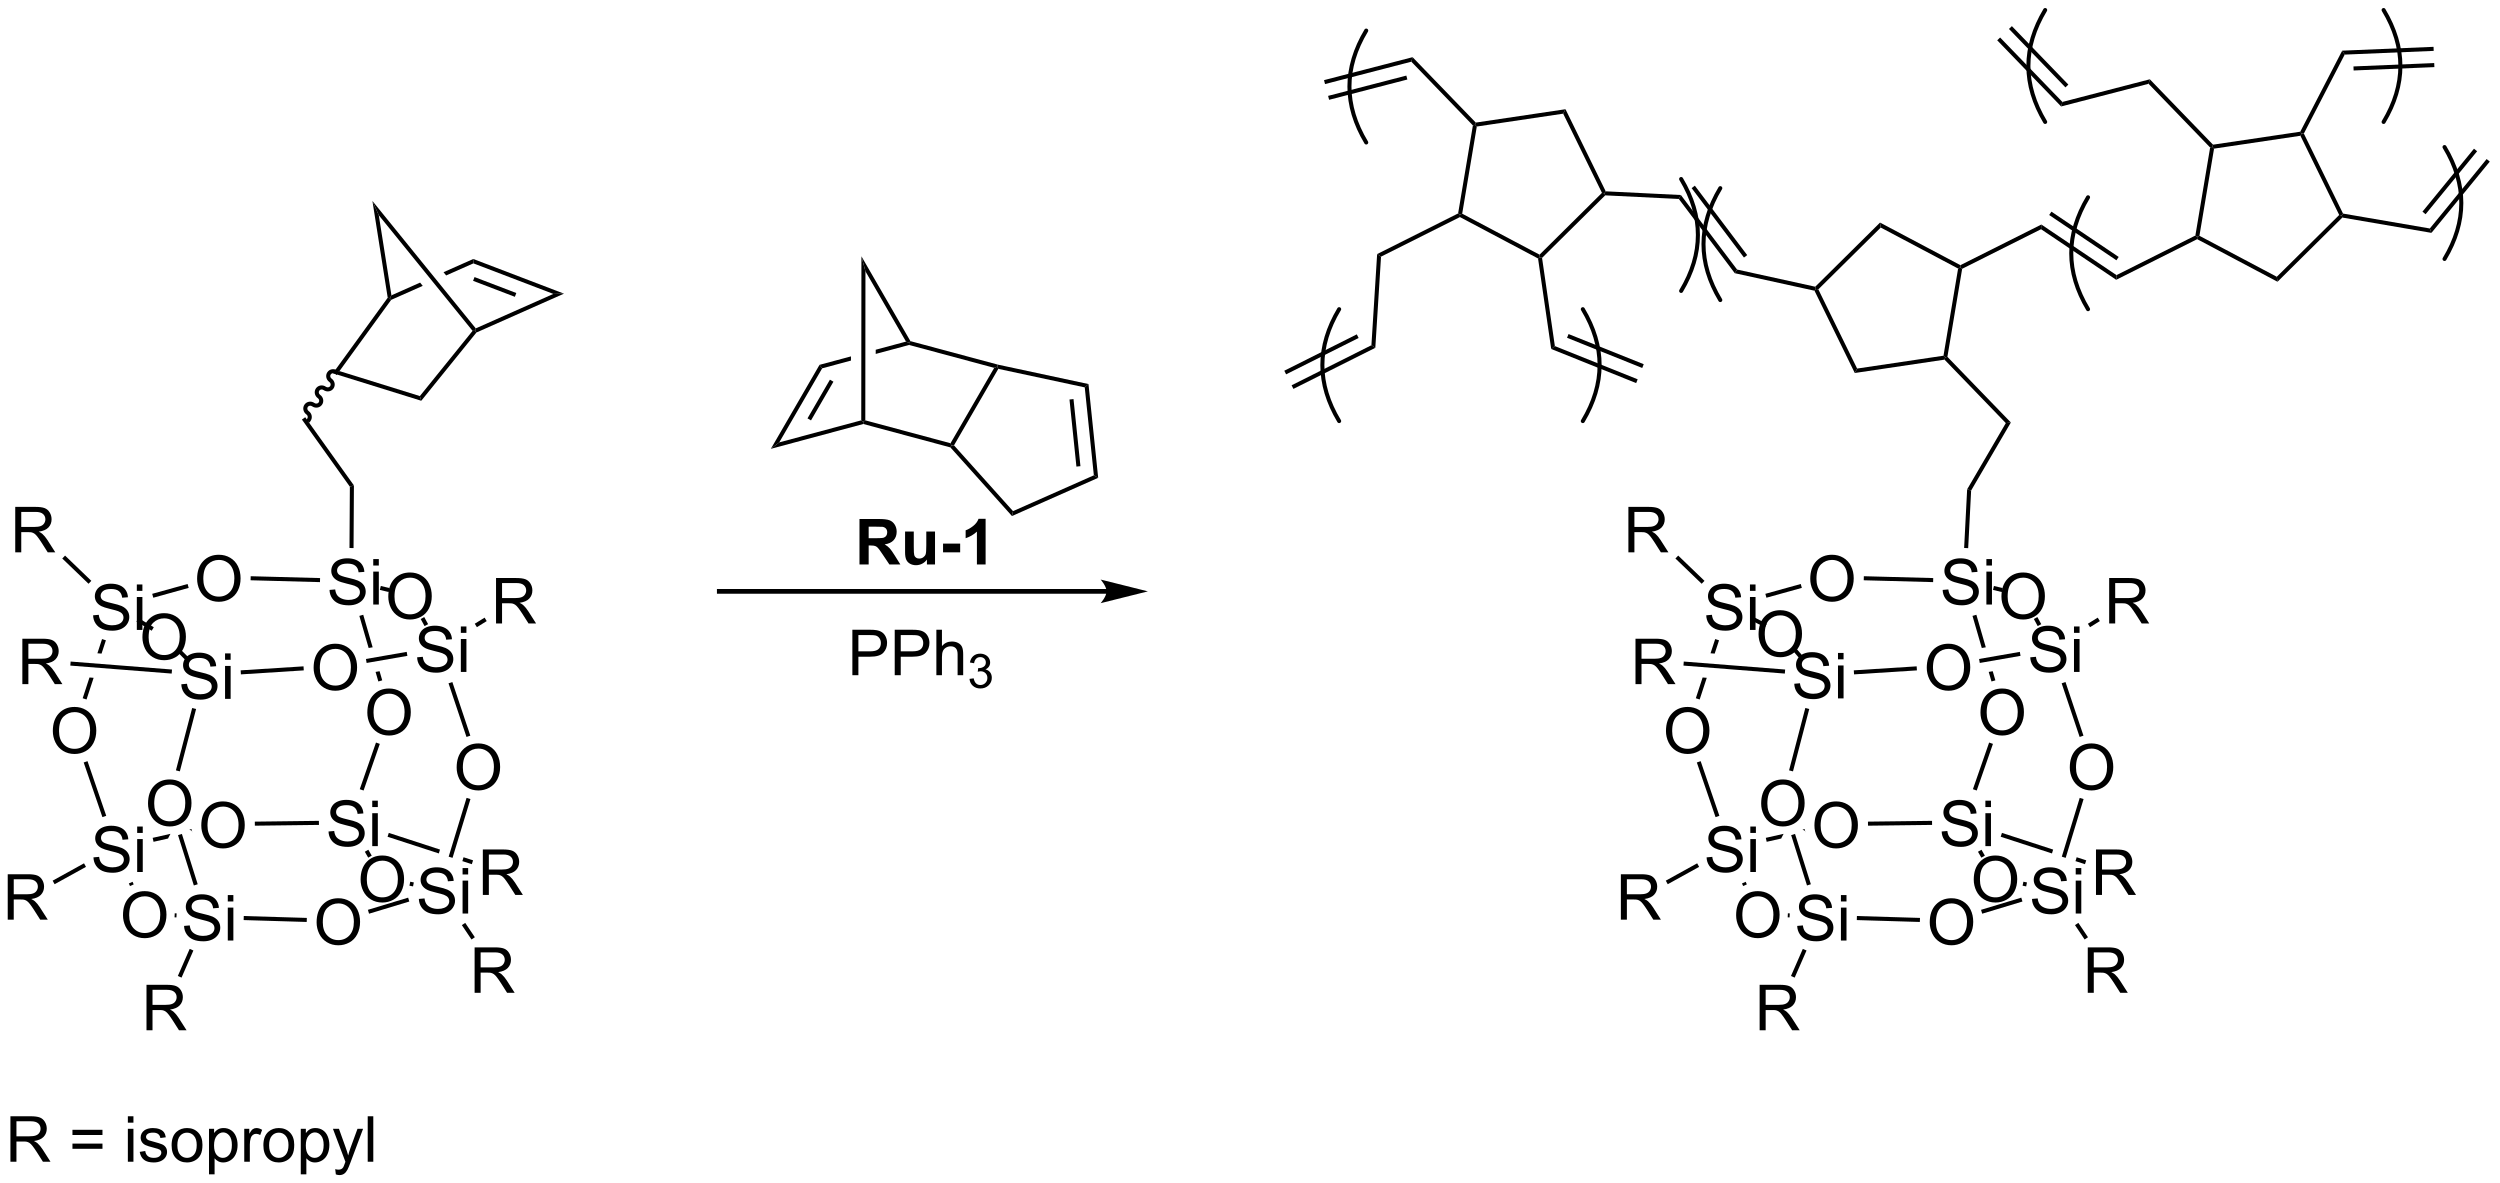 <?xml version="1.0" encoding="UTF-8"?>
<!DOCTYPE svg PUBLIC '-//W3C//DTD SVG 1.0//EN'
          'http://www.w3.org/TR/2001/REC-SVG-20010904/DTD/svg10.dtd'>
<svg stroke-dasharray="none" shape-rendering="auto" xmlns="http://www.w3.org/2000/svg" font-family="'Dialog'" text-rendering="auto" width="864" fill-opacity="1" color-interpolation="auto" color-rendering="auto" preserveAspectRatio="xMidYMid meet" font-size="12px" viewBox="0 0 864 409" fill="black" xmlns:xlink="http://www.w3.org/1999/xlink" stroke="black" image-rendering="auto" stroke-miterlimit="10" stroke-linecap="square" stroke-linejoin="miter" font-style="normal" stroke-width="1" height="409" stroke-dashoffset="0" font-weight="normal" stroke-opacity="1"
><!--Generated by the Batik Graphics2D SVG Generator--><defs id="genericDefs"
  /><g
  ><defs id="defs1"
    ><clipPath clipPathUnits="userSpaceOnUse" id="clipPath1"
      ><path d="M1.281 0.596 L324.947 0.596 L324.947 153.882 L1.281 153.882 L1.281 0.596 Z"
      /></clipPath
      ><clipPath clipPathUnits="userSpaceOnUse" id="clipPath2"
      ><path d="M35.599 58.275 L35.599 207.299 L350.266 207.299 L350.266 58.275 Z"
      /></clipPath
    ></defs
    ><g transform="scale(2.667,2.667) translate(-1.281,-0.596) matrix(1.029,0,0,1.029,-35.337,-59.346)"
    ><path d="M58.42 144.423 L59.136 144.361 Q59.186 144.79 59.37 145.066 Q59.558 145.342 59.949 145.512 Q60.339 145.681 60.826 145.681 Q61.261 145.681 61.592 145.553 Q61.925 145.423 62.087 145.199 Q62.248 144.975 62.248 144.71 Q62.248 144.439 62.092 144.238 Q61.936 144.038 61.576 143.9 Q61.347 143.811 60.558 143.621 Q59.769 143.431 59.451 143.264 Q59.042 143.048 58.839 142.73 Q58.639 142.413 58.639 142.017 Q58.639 141.585 58.883 141.207 Q59.131 140.829 59.602 140.634 Q60.076 140.439 60.654 140.439 Q61.292 140.439 61.777 140.644 Q62.264 140.85 62.524 141.249 Q62.787 141.647 62.808 142.15 L62.081 142.204 Q62.022 141.663 61.683 141.387 Q61.347 141.108 60.686 141.108 Q59.998 141.108 59.683 141.361 Q59.37 141.611 59.37 141.967 Q59.37 142.275 59.592 142.475 Q59.811 142.673 60.735 142.884 Q61.66 143.092 62.003 143.249 Q62.503 143.478 62.74 143.832 Q62.98 144.186 62.98 144.647 Q62.98 145.103 62.717 145.509 Q62.456 145.913 61.964 146.139 Q61.475 146.363 60.863 146.363 Q60.084 146.363 59.558 146.137 Q59.035 145.907 58.735 145.454 Q58.436 144.999 58.42 144.423 ZM63.928 141.345 L63.928 140.538 L64.631 140.538 L64.631 141.345 L63.928 141.345 ZM63.928 146.264 L63.928 142.116 L64.631 142.116 L64.631 146.264 L63.928 146.264 Z" stroke="none" clip-path="url(#clipPath2)"
    /></g
    ><g transform="matrix(2.743,0,0,2.743,-97.647,-159.845)"
    ><path d="M54.248 159.517 Q54.248 158.09 55.014 157.285 Q55.779 156.478 56.99 156.478 Q57.782 156.478 58.417 156.858 Q59.056 157.236 59.389 157.913 Q59.725 158.59 59.725 159.449 Q59.725 160.322 59.373 161.009 Q59.022 161.697 58.376 162.051 Q57.733 162.405 56.985 162.405 Q56.178 162.405 55.54 162.014 Q54.904 161.621 54.576 160.947 Q54.248 160.27 54.248 159.517 ZM55.029 159.528 Q55.029 160.564 55.584 161.16 Q56.141 161.754 56.983 161.754 Q57.837 161.754 58.389 161.153 Q58.944 160.551 58.944 159.447 Q58.944 158.746 58.707 158.225 Q58.47 157.704 58.014 157.418 Q57.561 157.129 56.993 157.129 Q56.188 157.129 55.608 157.684 Q55.029 158.236 55.029 159.528 Z" stroke="none" clip-path="url(#clipPath2)"
    /></g
    ><g transform="matrix(2.743,0,0,2.743,-97.647,-159.845)"
    ><path d="M58.79 174.933 L59.506 174.87 Q59.555 175.3 59.74 175.576 Q59.928 175.852 60.318 176.021 Q60.709 176.19 61.196 176.19 Q61.631 176.19 61.962 176.063 Q62.295 175.933 62.456 175.709 Q62.618 175.485 62.618 175.219 Q62.618 174.948 62.462 174.748 Q62.305 174.547 61.946 174.409 Q61.717 174.321 60.928 174.131 Q60.139 173.94 59.821 173.774 Q59.412 173.558 59.209 173.24 Q59.008 172.922 59.008 172.526 Q59.008 172.094 59.253 171.716 Q59.501 171.339 59.972 171.143 Q60.446 170.948 61.024 170.948 Q61.662 170.948 62.147 171.154 Q62.633 171.36 62.894 171.758 Q63.157 172.156 63.178 172.659 L62.451 172.714 Q62.391 172.172 62.053 171.896 Q61.717 171.617 61.055 171.617 Q60.368 171.617 60.053 171.87 Q59.74 172.12 59.74 172.477 Q59.74 172.784 59.962 172.985 Q60.18 173.183 61.105 173.393 Q62.029 173.602 62.373 173.758 Q62.873 173.987 63.11 174.341 Q63.35 174.696 63.35 175.156 Q63.35 175.612 63.087 176.018 Q62.826 176.422 62.334 176.649 Q61.844 176.873 61.233 176.873 Q60.454 176.873 59.928 176.646 Q59.404 176.417 59.105 175.964 Q58.805 175.508 58.79 174.933 ZM64.298 171.854 L64.298 171.047 L65.001 171.047 L65.001 171.854 L64.298 171.854 ZM64.298 176.774 L64.298 172.625 L65.001 172.625 L65.001 176.774 L64.298 176.774 Z" stroke="none" clip-path="url(#clipPath2)"
    /></g
    ><g transform="matrix(2.743,0,0,2.743,-97.647,-159.845)"
    ><path d="M53.544 138.568 Q53.544 137.141 54.31 136.336 Q55.075 135.529 56.286 135.529 Q57.078 135.529 57.714 135.909 Q58.352 136.286 58.685 136.964 Q59.021 137.641 59.021 138.5 Q59.021 139.372 58.669 140.06 Q58.318 140.747 57.672 141.102 Q57.029 141.456 56.281 141.456 Q55.474 141.456 54.836 141.065 Q54.2 140.672 53.872 139.997 Q53.544 139.32 53.544 138.568 ZM54.325 138.578 Q54.325 139.615 54.88 140.211 Q55.438 140.805 56.279 140.805 Q57.133 140.805 57.685 140.203 Q58.239 139.602 58.239 138.497 Q58.239 137.797 58.003 137.276 Q57.766 136.755 57.31 136.469 Q56.857 136.18 56.289 136.18 Q55.484 136.18 54.904 136.734 Q54.325 137.286 54.325 138.578 Z" stroke="none" clip-path="url(#clipPath2)"
    /></g
    ><g transform="matrix(2.743,0,0,2.743,-97.647,-159.845)"
    ><path d="M47.329 135.798 L48.045 135.736 Q48.094 136.166 48.279 136.442 Q48.467 136.718 48.857 136.887 Q49.248 137.056 49.735 137.056 Q50.17 137.056 50.501 136.929 Q50.834 136.798 50.995 136.575 Q51.157 136.351 51.157 136.085 Q51.157 135.814 51.001 135.614 Q50.844 135.413 50.485 135.275 Q50.256 135.186 49.467 134.996 Q48.678 134.806 48.36 134.64 Q47.951 134.423 47.748 134.106 Q47.547 133.788 47.547 133.392 Q47.547 132.96 47.792 132.582 Q48.04 132.205 48.511 132.009 Q48.985 131.814 49.563 131.814 Q50.201 131.814 50.685 132.02 Q51.172 132.226 51.433 132.624 Q51.696 133.022 51.717 133.525 L50.99 133.58 Q50.93 133.038 50.592 132.762 Q50.256 132.483 49.594 132.483 Q48.907 132.483 48.592 132.736 Q48.279 132.986 48.279 133.343 Q48.279 133.65 48.501 133.851 Q48.719 134.048 49.644 134.259 Q50.568 134.468 50.912 134.624 Q51.412 134.853 51.649 135.207 Q51.889 135.561 51.889 136.022 Q51.889 136.478 51.626 136.884 Q51.365 137.288 50.873 137.515 Q50.383 137.739 49.771 137.739 Q48.993 137.739 48.467 137.512 Q47.943 137.283 47.644 136.83 Q47.344 136.374 47.329 135.798 ZM52.837 132.72 L52.837 131.913 L53.54 131.913 L53.54 132.72 L52.837 132.72 ZM52.837 137.64 L52.837 133.491 L53.54 133.491 L53.54 137.64 L52.837 137.64 Z" stroke="none" clip-path="url(#clipPath2)"
    /></g
    ><g transform="matrix(2.743,0,0,2.743,-97.647,-159.845)"
    ><path d="M42.255 150.383 Q42.255 148.956 43.02 148.151 Q43.786 147.344 44.997 147.344 Q45.789 147.344 46.424 147.724 Q47.062 148.102 47.395 148.779 Q47.731 149.456 47.731 150.315 Q47.731 151.188 47.38 151.875 Q47.028 152.563 46.382 152.917 Q45.739 153.271 44.992 153.271 Q44.184 153.271 43.546 152.88 Q42.911 152.487 42.583 151.813 Q42.255 151.136 42.255 150.383 ZM43.036 150.393 Q43.036 151.43 43.591 152.026 Q44.148 152.62 44.989 152.62 Q45.843 152.62 46.395 152.018 Q46.95 151.417 46.95 150.313 Q46.95 149.612 46.713 149.091 Q46.476 148.57 46.02 148.284 Q45.567 147.995 44.999 147.995 Q44.195 147.995 43.614 148.55 Q43.036 149.102 43.036 150.393 Z" stroke="none" clip-path="url(#clipPath2)"
    /></g
    ><g transform="matrix(2.743,0,0,2.743,-97.647,-159.845)"
    ><path d="M47.374 166.296 L48.09 166.233 Q48.14 166.663 48.325 166.939 Q48.512 167.215 48.903 167.384 Q49.293 167.553 49.78 167.553 Q50.215 167.553 50.546 167.426 Q50.879 167.296 51.041 167.072 Q51.202 166.848 51.202 166.582 Q51.202 166.311 51.046 166.111 Q50.89 165.91 50.53 165.772 Q50.301 165.684 49.512 165.494 Q48.723 165.303 48.405 165.137 Q47.996 164.921 47.793 164.603 Q47.593 164.285 47.593 163.889 Q47.593 163.457 47.838 163.079 Q48.085 162.702 48.556 162.506 Q49.03 162.311 49.608 162.311 Q50.246 162.311 50.731 162.517 Q51.218 162.723 51.478 163.121 Q51.741 163.519 51.762 164.022 L51.035 164.077 Q50.976 163.535 50.637 163.259 Q50.301 162.981 49.64 162.981 Q48.952 162.981 48.637 163.233 Q48.325 163.483 48.325 163.84 Q48.325 164.147 48.546 164.348 Q48.765 164.546 49.689 164.756 Q50.614 164.965 50.957 165.121 Q51.457 165.35 51.694 165.704 Q51.934 166.059 51.934 166.519 Q51.934 166.975 51.671 167.381 Q51.41 167.785 50.918 168.012 Q50.429 168.236 49.817 168.236 Q49.038 168.236 48.512 168.009 Q47.989 167.78 47.689 167.327 Q47.39 166.871 47.374 166.296 ZM52.882 163.217 L52.882 162.41 L53.585 162.41 L53.585 163.217 L52.882 163.217 ZM52.882 168.137 L52.882 163.988 L53.585 163.988 L53.585 168.137 L52.882 168.137 Z" stroke="none" clip-path="url(#clipPath2)"
    /></g
    ><g transform="matrix(2.743,0,0,2.743,-97.647,-159.845)"
    ><path d="M51.095 173.59 Q51.095 172.163 51.861 171.358 Q52.626 170.551 53.837 170.551 Q54.629 170.551 55.264 170.931 Q55.902 171.309 56.236 171.986 Q56.572 172.663 56.572 173.522 Q56.572 174.395 56.22 175.082 Q55.868 175.77 55.223 176.124 Q54.579 176.478 53.832 176.478 Q53.025 176.478 52.387 176.087 Q51.751 175.694 51.423 175.02 Q51.095 174.343 51.095 173.59 ZM51.876 173.6 Q51.876 174.637 52.431 175.233 Q52.988 175.827 53.829 175.827 Q54.684 175.827 55.236 175.225 Q55.79 174.624 55.79 173.52 Q55.79 172.819 55.553 172.298 Q55.316 171.777 54.861 171.491 Q54.407 171.202 53.84 171.202 Q53.035 171.202 52.454 171.757 Q51.876 172.309 51.876 173.6 Z" stroke="none" clip-path="url(#clipPath2)"
    /></g
    ><g transform="matrix(2.743,0,0,2.743,-97.647,-159.845)"
    ><path d="M88.154 141.09 L88.87 141.028 Q88.919 141.457 89.104 141.733 Q89.292 142.01 89.682 142.179 Q90.073 142.348 90.56 142.348 Q90.995 142.348 91.326 142.22 Q91.659 142.09 91.82 141.866 Q91.982 141.642 91.982 141.377 Q91.982 141.106 91.826 140.905 Q91.669 140.705 91.31 140.567 Q91.081 140.478 90.292 140.288 Q89.503 140.098 89.185 139.931 Q88.776 139.715 88.573 139.398 Q88.372 139.08 88.372 138.684 Q88.372 138.252 88.617 137.874 Q88.865 137.496 89.336 137.301 Q89.81 137.106 90.388 137.106 Q91.026 137.106 91.51 137.312 Q91.997 137.517 92.258 137.916 Q92.521 138.314 92.542 138.817 L91.815 138.871 Q91.755 138.33 91.417 138.054 Q91.081 137.775 90.419 137.775 Q89.732 137.775 89.417 138.028 Q89.104 138.278 89.104 138.635 Q89.104 138.942 89.326 139.142 Q89.544 139.34 90.469 139.551 Q91.393 139.76 91.737 139.916 Q92.237 140.145 92.474 140.499 Q92.714 140.853 92.714 141.314 Q92.714 141.77 92.451 142.176 Q92.19 142.58 91.698 142.806 Q91.208 143.03 90.596 143.03 Q89.818 143.03 89.292 142.804 Q88.768 142.575 88.469 142.121 Q88.169 141.666 88.154 141.09 ZM93.662 138.012 L93.662 137.205 L94.365 137.205 L94.365 138.012 L93.662 138.012 ZM93.662 142.931 L93.662 138.783 L94.365 138.783 L94.365 142.931 L93.662 142.931 Z" stroke="none" clip-path="url(#clipPath2)"
    /></g
    ><g transform="matrix(2.743,0,0,2.743,-97.647,-159.845)"
    ><path d="M93.134 154.978 Q93.134 153.551 93.9 152.746 Q94.665 151.939 95.876 151.939 Q96.668 151.939 97.303 152.319 Q97.941 152.697 98.275 153.374 Q98.611 154.051 98.611 154.91 Q98.611 155.782 98.259 156.47 Q97.908 157.157 97.262 157.512 Q96.618 157.866 95.871 157.866 Q95.064 157.866 94.426 157.475 Q93.79 157.082 93.462 156.407 Q93.134 155.731 93.134 154.978 ZM93.915 154.988 Q93.915 156.025 94.47 156.621 Q95.027 157.215 95.868 157.215 Q96.723 157.215 97.275 156.613 Q97.829 156.012 97.829 154.907 Q97.829 154.207 97.593 153.686 Q97.356 153.165 96.9 152.879 Q96.447 152.59 95.879 152.59 Q95.074 152.59 94.493 153.144 Q93.915 153.697 93.915 154.988 Z" stroke="none" clip-path="url(#clipPath2)"
    /></g
    ><g transform="matrix(2.743,0,0,2.743,-97.647,-159.845)"
    ><path d="M88.372 171.532 L89.088 171.47 Q89.138 171.899 89.323 172.175 Q89.51 172.451 89.901 172.621 Q90.291 172.79 90.778 172.79 Q91.213 172.79 91.544 172.662 Q91.877 172.532 92.039 172.308 Q92.2 172.084 92.2 171.819 Q92.2 171.548 92.044 171.347 Q91.888 171.147 91.528 171.009 Q91.299 170.92 90.51 170.73 Q89.721 170.54 89.403 170.373 Q88.995 170.157 88.791 169.839 Q88.591 169.522 88.591 169.126 Q88.591 168.694 88.836 168.316 Q89.083 167.938 89.555 167.743 Q90.028 167.548 90.607 167.548 Q91.245 167.548 91.729 167.753 Q92.216 167.959 92.476 168.358 Q92.739 168.756 92.76 169.259 L92.034 169.313 Q91.974 168.772 91.635 168.496 Q91.299 168.217 90.638 168.217 Q89.95 168.217 89.635 168.47 Q89.323 168.72 89.323 169.076 Q89.323 169.384 89.544 169.584 Q89.763 169.782 90.687 169.993 Q91.612 170.201 91.956 170.358 Q92.456 170.587 92.692 170.941 Q92.932 171.295 92.932 171.756 Q92.932 172.212 92.669 172.618 Q92.409 173.022 91.916 173.248 Q91.427 173.472 90.815 173.472 Q90.036 173.472 89.51 173.246 Q88.987 173.016 88.687 172.563 Q88.388 172.108 88.372 171.532 ZM93.88 168.454 L93.88 167.647 L94.583 167.647 L94.583 168.454 L93.88 168.454 ZM93.88 173.373 L93.88 169.225 L94.583 169.225 L94.583 173.373 L93.88 173.373 Z" stroke="none" clip-path="url(#clipPath2)"
    /></g
    ><g transform="matrix(2.743,0,0,2.743,-97.647,-159.845)"
    ><path d="M84.521 133.442 Q84.521 132.015 85.287 131.21 Q86.052 130.403 87.263 130.403 Q88.055 130.403 88.691 130.783 Q89.329 131.161 89.662 131.838 Q89.998 132.515 89.998 133.374 Q89.998 134.247 89.646 134.934 Q89.295 135.622 88.649 135.976 Q88.006 136.33 87.258 136.33 Q86.451 136.33 85.813 135.94 Q85.177 135.546 84.849 134.872 Q84.521 134.195 84.521 133.442 ZM85.302 133.453 Q85.302 134.489 85.857 135.085 Q86.415 135.679 87.256 135.679 Q88.11 135.679 88.662 135.078 Q89.216 134.476 89.216 133.372 Q89.216 132.671 88.98 132.15 Q88.743 131.63 88.287 131.343 Q87.834 131.054 87.266 131.054 Q86.461 131.054 85.881 131.609 Q85.302 132.161 85.302 133.453 Z" stroke="none" clip-path="url(#clipPath2)"
    /></g
    ><g transform="matrix(2.743,0,0,2.743,-97.647,-159.845)"
    ><path d="M77.117 132.601 L77.833 132.538 Q77.882 132.968 78.067 133.244 Q78.255 133.52 78.645 133.689 Q79.036 133.859 79.523 133.859 Q79.958 133.859 80.289 133.731 Q80.622 133.601 80.784 133.377 Q80.945 133.153 80.945 132.887 Q80.945 132.616 80.789 132.416 Q80.632 132.215 80.273 132.077 Q80.044 131.989 79.255 131.799 Q78.466 131.609 78.148 131.442 Q77.739 131.226 77.536 130.908 Q77.336 130.59 77.336 130.195 Q77.336 129.762 77.58 129.385 Q77.828 129.007 78.299 128.812 Q78.773 128.616 79.351 128.616 Q79.989 128.616 80.474 128.822 Q80.961 129.028 81.221 129.426 Q81.484 129.825 81.505 130.327 L80.778 130.382 Q80.718 129.84 80.38 129.564 Q80.044 129.286 79.382 129.286 Q78.695 129.286 78.38 129.538 Q78.067 129.788 78.067 130.145 Q78.067 130.452 78.289 130.653 Q78.507 130.851 79.432 131.062 Q80.356 131.27 80.7 131.426 Q81.2 131.655 81.437 132.01 Q81.677 132.364 81.677 132.825 Q81.677 133.28 81.414 133.687 Q81.153 134.09 80.661 134.317 Q80.172 134.541 79.56 134.541 Q78.781 134.541 78.255 134.314 Q77.731 134.085 77.432 133.632 Q77.132 133.176 77.117 132.601 ZM82.625 129.523 L82.625 128.715 L83.328 128.715 L83.328 129.523 L82.625 129.523 ZM82.625 134.442 L82.625 130.293 L83.328 130.293 L83.328 134.442 L82.625 134.442 Z" stroke="none" clip-path="url(#clipPath2)"
    /></g
    ><g transform="matrix(2.743,0,0,2.743,-97.647,-159.845)"
    ><path d="M81.879 148.06 Q81.879 146.633 82.645 145.828 Q83.41 145.021 84.621 145.021 Q85.413 145.021 86.048 145.401 Q86.686 145.779 87.02 146.456 Q87.356 147.133 87.356 147.993 Q87.356 148.865 87.004 149.552 Q86.653 150.24 86.007 150.594 Q85.364 150.948 84.616 150.948 Q83.809 150.948 83.171 150.558 Q82.535 150.164 82.207 149.49 Q81.879 148.813 81.879 148.06 ZM82.66 148.071 Q82.66 149.107 83.215 149.703 Q83.772 150.297 84.614 150.297 Q85.468 150.297 86.02 149.696 Q86.574 149.094 86.574 147.99 Q86.574 147.289 86.337 146.769 Q86.1 146.248 85.645 145.961 Q85.192 145.672 84.624 145.672 Q83.819 145.672 83.239 146.227 Q82.66 146.779 82.66 148.071 Z" stroke="none" clip-path="url(#clipPath2)"
    /></g
    ><g transform="matrix(2.743,0,0,2.743,-97.647,-159.845)"
    ><path d="M76.991 163.036 L77.707 162.973 Q77.757 163.403 77.942 163.679 Q78.129 163.955 78.52 164.124 Q78.91 164.294 79.397 164.294 Q79.832 164.294 80.163 164.166 Q80.496 164.036 80.658 163.812 Q80.819 163.588 80.819 163.322 Q80.819 163.051 80.663 162.851 Q80.507 162.65 80.147 162.512 Q79.918 162.424 79.129 162.234 Q78.34 162.044 78.022 161.877 Q77.614 161.661 77.41 161.343 Q77.21 161.025 77.21 160.63 Q77.21 160.197 77.455 159.82 Q77.702 159.442 78.174 159.247 Q78.647 159.051 79.226 159.051 Q79.864 159.051 80.348 159.257 Q80.835 159.463 81.095 159.861 Q81.359 160.26 81.379 160.762 L80.653 160.817 Q80.593 160.275 80.254 159.999 Q79.918 159.721 79.257 159.721 Q78.569 159.721 78.254 159.973 Q77.942 160.223 77.942 160.58 Q77.942 160.887 78.163 161.088 Q78.382 161.286 79.306 161.497 Q80.231 161.705 80.575 161.861 Q81.075 162.09 81.312 162.445 Q81.551 162.799 81.551 163.26 Q81.551 163.715 81.288 164.122 Q81.028 164.525 80.535 164.752 Q80.046 164.976 79.434 164.976 Q78.655 164.976 78.129 164.749 Q77.606 164.52 77.306 164.067 Q77.007 163.611 76.991 163.036 ZM82.499 159.958 L82.499 159.15 L83.202 159.15 L83.202 159.958 L82.499 159.958 ZM82.499 164.877 L82.499 160.728 L83.202 160.728 L83.202 164.877 L82.499 164.877 Z" stroke="none" clip-path="url(#clipPath2)"
    /></g
    ><g transform="matrix(2.743,0,0,2.743,-97.647,-159.845)"
    ><path d="M81.032 169.099 Q81.032 167.672 81.798 166.867 Q82.564 166.06 83.775 166.06 Q84.566 166.06 85.202 166.44 Q85.84 166.818 86.173 167.495 Q86.509 168.172 86.509 169.031 Q86.509 169.904 86.157 170.591 Q85.806 171.279 85.16 171.633 Q84.517 171.987 83.769 171.987 Q82.962 171.987 82.324 171.596 Q81.689 171.203 81.361 170.529 Q81.032 169.851 81.032 169.099 ZM81.814 169.109 Q81.814 170.146 82.368 170.742 Q82.926 171.336 83.767 171.336 Q84.621 171.336 85.173 170.734 Q85.728 170.133 85.728 169.029 Q85.728 168.328 85.491 167.807 Q85.254 167.286 84.798 167 Q84.345 166.711 83.777 166.711 Q82.973 166.711 82.392 167.266 Q81.814 167.818 81.814 169.109 Z" stroke="none" clip-path="url(#clipPath2)"
    /></g
    ><g transform="matrix(2.743,0,0,2.743,-97.647,-159.845)"
    ><path d="M75.113 142.416 Q75.113 140.989 75.879 140.184 Q76.645 139.377 77.856 139.377 Q78.647 139.377 79.283 139.757 Q79.921 140.135 80.254 140.812 Q80.59 141.489 80.59 142.348 Q80.59 143.221 80.238 143.908 Q79.887 144.596 79.241 144.95 Q78.598 145.304 77.85 145.304 Q77.043 145.304 76.405 144.913 Q75.77 144.52 75.442 143.846 Q75.113 143.169 75.113 142.416 ZM75.895 142.427 Q75.895 143.463 76.449 144.059 Q77.007 144.653 77.848 144.653 Q78.702 144.653 79.254 144.052 Q79.809 143.45 79.809 142.346 Q79.809 141.645 79.572 141.124 Q79.335 140.603 78.879 140.317 Q78.426 140.028 77.858 140.028 Q77.053 140.028 76.473 140.583 Q75.895 141.135 75.895 142.427 Z" stroke="none" clip-path="url(#clipPath2)"
    /></g
    ><g transform="matrix(2.743,0,0,2.743,-97.647,-159.845)"
    ><path d="M60.96 162.285 Q60.96 160.858 61.726 160.053 Q62.492 159.246 63.702 159.246 Q64.494 159.246 65.129 159.626 Q65.767 160.004 66.101 160.681 Q66.437 161.358 66.437 162.217 Q66.437 163.09 66.085 163.777 Q65.734 164.465 65.088 164.819 Q64.445 165.173 63.697 165.173 Q62.89 165.173 62.252 164.782 Q61.617 164.389 61.288 163.715 Q60.96 163.038 60.96 162.285 ZM61.742 162.296 Q61.742 163.332 62.296 163.928 Q62.853 164.522 63.695 164.522 Q64.549 164.522 65.101 163.921 Q65.656 163.319 65.656 162.215 Q65.656 161.514 65.419 160.994 Q65.182 160.473 64.726 160.186 Q64.273 159.897 63.705 159.897 Q62.9 159.897 62.32 160.452 Q61.742 161.004 61.742 162.296 Z" stroke="none" clip-path="url(#clipPath2)"
    /></g
    ><g transform="matrix(2.743,0,0,2.743,-97.647,-159.845)"
    ><path d="M60.433 131.208 Q60.433 129.781 61.199 128.976 Q61.964 128.169 63.175 128.169 Q63.967 128.169 64.602 128.549 Q65.24 128.927 65.574 129.604 Q65.91 130.281 65.91 131.14 Q65.91 132.012 65.558 132.7 Q65.207 133.387 64.561 133.742 Q63.917 134.096 63.17 134.096 Q62.363 134.096 61.725 133.705 Q61.089 133.312 60.761 132.637 Q60.433 131.96 60.433 131.208 ZM61.214 131.218 Q61.214 132.255 61.769 132.851 Q62.326 133.445 63.167 133.445 Q64.022 133.445 64.574 132.843 Q65.128 132.242 65.128 131.137 Q65.128 130.437 64.891 129.916 Q64.654 129.395 64.199 129.109 Q63.745 128.82 63.178 128.82 Q62.373 128.82 61.792 129.374 Q61.214 129.927 61.214 131.218 Z" stroke="none" clip-path="url(#clipPath2)"
    /></g
    ><g transform="matrix(2.743,0,0,2.743,-97.647,-159.845)"
    ><path d="M75.489 174.486 Q75.489 173.059 76.254 172.254 Q77.02 171.446 78.231 171.446 Q79.023 171.446 79.658 171.827 Q80.296 172.204 80.629 172.881 Q80.965 173.559 80.965 174.418 Q80.965 175.29 80.614 175.978 Q80.262 176.665 79.616 177.019 Q78.973 177.374 78.226 177.374 Q77.418 177.374 76.78 176.983 Q76.145 176.59 75.817 175.915 Q75.489 175.238 75.489 174.486 ZM76.27 174.496 Q76.27 175.532 76.825 176.129 Q77.382 176.722 78.223 176.722 Q79.077 176.722 79.629 176.121 Q80.184 175.519 80.184 174.415 Q80.184 173.715 79.947 173.194 Q79.71 172.673 79.254 172.387 Q78.801 172.097 78.234 172.097 Q77.429 172.097 76.848 172.652 Q76.27 173.204 76.27 174.496 Z" stroke="none" clip-path="url(#clipPath2)"
    /></g
    ><g transform="matrix(2.743,0,0,2.743,-97.647,-159.845)"
    ><path d="M95.397 183.362 L95.397 177.636 L97.937 177.636 Q98.702 177.636 99.101 177.789 Q99.499 177.943 99.736 178.334 Q99.976 178.724 99.976 179.198 Q99.976 179.808 99.58 180.227 Q99.187 180.643 98.361 180.755 Q98.663 180.901 98.819 181.042 Q99.15 181.347 99.447 181.802 L100.444 183.362 L99.491 183.362 L98.734 182.169 Q98.4 181.654 98.184 181.38 Q97.97 181.107 97.801 180.998 Q97.632 180.888 97.455 180.847 Q97.327 180.818 97.033 180.818 L96.155 180.818 L96.155 183.362 L95.397 183.362 ZM96.155 180.162 L97.783 180.162 Q98.304 180.162 98.595 180.055 Q98.89 179.948 99.041 179.711 Q99.194 179.474 99.194 179.198 Q99.194 178.792 98.897 178.531 Q98.603 178.268 97.968 178.268 L96.155 178.268 L96.155 180.162 Z" stroke="none" clip-path="url(#clipPath2)"
    /></g
    ><g transform="matrix(2.743,0,0,2.743,-97.647,-159.845)"
    ><path d="M54.056 188.078 L54.056 182.352 L56.596 182.352 Q57.361 182.352 57.76 182.506 Q58.158 182.659 58.395 183.05 Q58.635 183.44 58.635 183.914 Q58.635 184.524 58.239 184.943 Q57.846 185.36 57.02 185.472 Q57.322 185.618 57.478 185.758 Q57.809 186.063 58.106 186.519 L59.103 188.078 L58.15 188.078 L57.392 186.886 Q57.059 186.37 56.843 186.097 Q56.629 185.823 56.46 185.714 Q56.291 185.605 56.114 185.563 Q55.986 185.534 55.692 185.534 L54.814 185.534 L54.814 188.078 L54.056 188.078 ZM54.814 184.878 L56.442 184.878 Q56.963 184.878 57.254 184.771 Q57.549 184.664 57.7 184.428 Q57.853 184.19 57.853 183.914 Q57.853 183.508 57.556 183.248 Q57.262 182.985 56.627 182.985 L54.814 182.985 L54.814 184.878 Z" stroke="none" clip-path="url(#clipPath2)"
    /></g
    ><g transform="matrix(2.743,0,0,2.743,-97.647,-159.845)"
    ><path d="M37.519 127.865 L37.519 122.138 L40.058 122.138 Q40.824 122.138 41.222 122.292 Q41.621 122.446 41.858 122.836 Q42.097 123.227 42.097 123.701 Q42.097 124.31 41.702 124.73 Q41.308 125.146 40.483 125.258 Q40.785 125.404 40.941 125.545 Q41.272 125.849 41.569 126.305 L42.566 127.865 L41.613 127.865 L40.855 126.672 Q40.522 126.157 40.306 125.883 Q40.092 125.61 39.923 125.5 Q39.754 125.391 39.577 125.349 Q39.449 125.321 39.155 125.321 L38.277 125.321 L38.277 127.865 L37.519 127.865 ZM38.277 124.665 L39.905 124.665 Q40.426 124.665 40.717 124.558 Q41.011 124.451 41.163 124.214 Q41.316 123.977 41.316 123.701 Q41.316 123.295 41.019 123.034 Q40.725 122.771 40.09 122.771 L38.277 122.771 L38.277 124.665 Z" stroke="none" clip-path="url(#clipPath2)"
    /></g
    ><g transform="matrix(2.743,0,0,2.743,-97.647,-159.845)"
    ><path d="M38.415 144.474 L38.415 138.747 L40.954 138.747 Q41.72 138.747 42.118 138.901 Q42.517 139.054 42.754 139.445 Q42.993 139.836 42.993 140.31 Q42.993 140.919 42.598 141.338 Q42.204 141.755 41.379 141.867 Q41.681 142.013 41.837 142.153 Q42.168 142.458 42.465 142.914 L43.462 144.474 L42.509 144.474 L41.751 143.281 Q41.418 142.765 41.202 142.492 Q40.988 142.219 40.819 142.109 Q40.65 142 40.473 141.958 Q40.345 141.929 40.051 141.929 L39.173 141.929 L39.173 144.474 L38.415 144.474 ZM39.173 141.273 L40.801 141.273 Q41.322 141.273 41.613 141.166 Q41.907 141.06 42.059 140.823 Q42.212 140.586 42.212 140.31 Q42.212 139.903 41.915 139.643 Q41.621 139.38 40.986 139.38 L39.173 139.38 L39.173 141.273 Z" stroke="none" clip-path="url(#clipPath2)"
    /></g
    ><g transform="matrix(2.743,0,0,2.743,-97.647,-159.845)"
    ><path d="M98.096 136.828 L98.096 131.102 L100.635 131.102 Q101.401 131.102 101.799 131.256 Q102.198 131.409 102.435 131.8 Q102.674 132.19 102.674 132.664 Q102.674 133.274 102.278 133.693 Q101.885 134.11 101.06 134.222 Q101.362 134.368 101.518 134.508 Q101.849 134.813 102.146 135.269 L103.143 136.828 L102.19 136.828 L101.432 135.636 Q101.099 135.12 100.883 134.847 Q100.669 134.573 100.5 134.464 Q100.331 134.355 100.153 134.313 Q100.026 134.284 99.731 134.284 L98.854 134.284 L98.854 136.828 L98.096 136.828 ZM98.854 133.628 L100.481 133.628 Q101.002 133.628 101.294 133.521 Q101.588 133.414 101.739 133.178 Q101.893 132.94 101.893 132.664 Q101.893 132.258 101.596 131.998 Q101.302 131.735 100.666 131.735 L98.854 131.735 L98.854 133.628 Z" stroke="none" clip-path="url(#clipPath2)"
    /></g
    ><g transform="matrix(2.743,0,0,2.743,-97.647,-159.845)"
    ><path d="M96.433 171.029 L96.433 165.302 L98.972 165.302 Q99.738 165.302 100.136 165.456 Q100.535 165.61 100.772 166 Q101.011 166.391 101.011 166.865 Q101.011 167.474 100.616 167.894 Q100.222 168.31 99.397 168.422 Q99.699 168.568 99.855 168.709 Q100.186 169.013 100.483 169.469 L101.48 171.029 L100.527 171.029 L99.769 169.836 Q99.436 169.321 99.22 169.047 Q99.006 168.774 98.837 168.664 Q98.668 168.555 98.491 168.513 Q98.363 168.485 98.069 168.485 L97.191 168.485 L97.191 171.029 L96.433 171.029 ZM97.191 167.828 L98.819 167.828 Q99.34 167.828 99.631 167.722 Q99.925 167.615 100.076 167.378 Q100.23 167.141 100.23 166.865 Q100.23 166.459 99.933 166.198 Q99.639 165.935 99.004 165.935 L97.191 165.935 L97.191 167.828 Z" stroke="none" clip-path="url(#clipPath2)"
    /></g
    ><g transform="matrix(2.743,0,0,2.743,-97.647,-159.845)"
    ><path d="M36.572 174.148 L36.572 168.422 L39.111 168.422 Q39.876 168.422 40.275 168.575 Q40.673 168.729 40.91 169.12 Q41.15 169.51 41.15 169.984 Q41.15 170.594 40.754 171.013 Q40.361 171.43 39.535 171.542 Q39.837 171.687 39.994 171.828 Q40.324 172.133 40.621 172.588 L41.619 174.148 L40.666 174.148 L39.908 172.956 Q39.574 172.44 39.358 172.167 Q39.145 171.893 38.975 171.784 Q38.806 171.674 38.629 171.633 Q38.501 171.604 38.207 171.604 L37.33 171.604 L37.33 174.148 L36.572 174.148 ZM37.33 170.948 L38.957 170.948 Q39.478 170.948 39.77 170.841 Q40.064 170.734 40.215 170.497 Q40.369 170.26 40.369 169.984 Q40.369 169.578 40.072 169.318 Q39.777 169.055 39.142 169.055 L37.33 169.055 L37.33 170.948 Z" stroke="none" clip-path="url(#clipPath2)"
    /></g
    ><g transform="matrix(2.743,0,0,2.743,-97.647,-159.845)"
    ><path d="M59.811 147.478 L60.305 147.606 L58.257 155.462 L57.763 155.333 Z" stroke="none" clip-path="url(#clipPath2)"
    /></g
    ><g transform="matrix(2.743,0,0,2.743,-97.647,-159.845)"
    ><path d="M58.256 140.005 L57.895 140.364 L59.055 141.53 L59.416 141.17 Z" stroke="none" clip-path="url(#clipPath2)"
    /></g
    ><g transform="matrix(2.743,0,0,2.743,-97.647,-159.845)"
    ><path d="M65.951 143.241 L65.919 142.732 L73.84 142.229 L73.872 142.738 Z" stroke="none" clip-path="url(#clipPath2)"
    /></g
    ><g transform="matrix(2.743,0,0,2.743,-97.647,-159.845)"
    ><path d="M57.615 173.342 L57.589 173.852 L57.827 173.864 L57.853 173.355 Z" stroke="none" clip-path="url(#clipPath2)"
    /></g
    ><g transform="matrix(2.743,0,0,2.743,-97.647,-159.845)"
    ><path d="M66.297 174.197 L66.312 173.687 L74.259 173.925 L74.244 174.435 Z" stroke="none" clip-path="url(#clipPath2)"
    /></g
    ><g transform="matrix(2.743,0,0,2.743,-97.647,-159.845)"
    ><path d="M59.497 177.827 L59.964 178.032 L58.472 181.446 L58.004 181.242 Z" stroke="none" clip-path="url(#clipPath2)"
    /></g
    ><g transform="matrix(2.743,0,0,2.743,-97.647,-159.845)"
    ><path d="M53.052 136.15 L52.79 136.588 L54.712 137.74 L54.975 137.302 Z" stroke="none" clip-path="url(#clipPath2)"
    /></g
    ><g transform="matrix(2.743,0,0,2.743,-97.647,-159.845)"
    ><path d="M54.912 133.584 L54.775 133.092 L59.235 131.852 L59.371 132.343 Z" stroke="none" clip-path="url(#clipPath2)"
    /></g
    ><g transform="matrix(2.743,0,0,2.743,-97.647,-159.845)"
    ><path d="M47.106 131.456 L46.753 131.824 L43.444 128.642 L43.798 128.274 Z" stroke="none" clip-path="url(#clipPath2)"
    /></g
    ><g transform="matrix(2.743,0,0,2.743,-97.647,-159.845)"
    ><path d="M46.142 154.341 L46.625 154.176 L48.984 161.061 L48.502 161.226 Z" stroke="none" clip-path="url(#clipPath2)"
    /></g
    ><g transform="matrix(2.743,0,0,2.743,-97.647,-159.845)"
    ><path d="M51.832 169.584 L52.297 169.374 L52.444 169.7 L51.978 169.91 Z" stroke="none" clip-path="url(#clipPath2)"
    /></g
    ><g transform="matrix(2.743,0,0,2.743,-97.647,-159.845)"
    ><path d="M59.73 162.732 L59.457 162.794 L59.457 162.794 L59.758 162.951 L59.833 163.188 L59.833 163.188 L59.73 162.732 ZM57.074 163.332 L54.833 163.837 L54.945 164.335 L56.794 163.918 L56.794 163.918 L56.784 163.888 L57.074 163.332 Z" stroke="none" clip-path="url(#clipPath2)"
    /></g
    ><g transform="matrix(2.743,0,0,2.743,-97.647,-159.845)"
    ><path d="M46.184 167.046 L46.431 167.493 L42.477 169.679 L42.231 169.232 Z" stroke="none" clip-path="url(#clipPath2)"
    /></g
    ><g transform="matrix(2.743,0,0,2.743,-97.647,-159.845)"
    ><path d="M92.109 144.367 L92.592 144.205 L94.857 150.963 L94.373 151.125 Z" stroke="none" clip-path="url(#clipPath2)"
    /></g
    ><g transform="matrix(2.743,0,0,2.743,-97.647,-159.845)"
    ><path d="M89.051 136.02 L88.603 136.264 L89.089 137.158 L89.537 136.915 Z" stroke="none" clip-path="url(#clipPath2)"
    /></g
    ><g transform="matrix(2.743,0,0,2.743,-97.647,-159.845)"
    ><path d="M95.684 137.293 L95.416 136.859 L96.653 136.093 L96.921 136.527 Z" stroke="none" clip-path="url(#clipPath2)"
    /></g
    ><g transform="matrix(2.743,0,0,2.743,-97.647,-159.845)"
    ><path d="M87.287 169.364 L87.186 169.864 L87.638 169.955 L87.739 169.455 Z" stroke="none" clip-path="url(#clipPath2)"
    /></g
    ><g transform="matrix(2.743,0,0,2.743,-97.647,-159.845)"
    ><path d="M87.021 171.372 L87.168 171.86 L82.097 173.394 L81.95 172.906 Z" stroke="none" clip-path="url(#clipPath2)"
    /></g
    ><g transform="matrix(2.743,0,0,2.743,-97.647,-159.845)"
    ><path d="M93.789 174.834 L94.213 174.55 L95.427 176.358 L95.004 176.643 Z" stroke="none" clip-path="url(#clipPath2)"
    /></g
    ><g transform="matrix(2.743,0,0,2.743,-97.647,-159.845)"
    ><path d="M83.578 132.103 L83.457 132.599 L84.572 132.869 L84.692 132.373 Z" stroke="none" clip-path="url(#clipPath2)"
    /></g
    ><g transform="matrix(2.743,0,0,2.743,-97.647,-159.845)"
    ><path d="M81.364 135.73 L80.874 135.872 L82.045 139.917 L82.045 139.917 L82.551 139.829 L82.551 139.829 L81.364 135.73 ZM83.424 142.842 L82.918 142.93 L82.918 142.93 L83.267 144.135 L83.757 143.993 L83.424 142.842 Z" stroke="none" clip-path="url(#clipPath2)"
    /></g
    ><g transform="matrix(2.743,0,0,2.743,-97.647,-159.845)"
    ><path d="M75.927 131.107 L75.913 131.617 L67.171 131.384 L67.185 130.874 Z" stroke="none" clip-path="url(#clipPath2)"
    /></g
    ><g transform="matrix(2.743,0,0,2.743,-97.647,-159.845)"
    ><path d="M80.143 127.324 L79.632 127.321 L79.678 119.592 L80.19 119.43 Z" stroke="none" clip-path="url(#clipPath2)"
    /></g
    ><g transform="matrix(2.743,0,0,2.743,-97.647,-159.845)"
    ><path d="M82.97 151.83 L83.452 151.998 L81.408 157.874 L80.927 157.707 Z" stroke="none" clip-path="url(#clipPath2)"
    /></g
    ><g transform="matrix(2.743,0,0,2.743,-97.647,-159.845)"
    ><path d="M81.991 166.333 L82.434 166.079 L82.006 165.335 L81.564 165.59 Z" stroke="none" clip-path="url(#clipPath2)"
    /></g
    ><g transform="matrix(2.743,0,0,2.743,-97.647,-159.845)"
    ><path d="M75.777 161.695 L75.784 162.206 L67.709 162.305 L67.703 161.795 Z" stroke="none" clip-path="url(#clipPath2)"
    /></g
    ><g transform="matrix(2.743,0,0,2.743,-97.647,-159.845)"
    ><path d="M84.585 163.213 L84.427 163.698 L90.888 165.803 L90.888 165.803 L91.037 165.315 L91.037 165.315 L84.585 163.213 ZM94.002 166.281 L93.863 166.737 L93.822 166.759 L93.822 166.759 L95.045 167.157 L95.203 166.672 L94.002 166.281 Z" stroke="none" clip-path="url(#clipPath2)"
    /></g
    ><g transform="matrix(2.743,0,0,2.743,-97.647,-159.845)"
    ><path d="M48.456 138.791 L47.87 140.583 L47.87 140.583 L48.393 140.624 L48.393 140.624 L48.941 138.95 L48.456 138.791 ZM46.872 143.632 L46.016 146.247 L46.501 146.406 L47.395 143.673 L47.395 143.673 L46.872 143.632 Z" stroke="none" clip-path="url(#clipPath2)"
    /></g
    ><g transform="matrix(2.743,0,0,2.743,-97.647,-159.845)"
    ><path d="M57.27 142.631 L57.23 143.14 L44.458 142.134 L44.498 141.625 Z" stroke="none" clip-path="url(#clipPath2)"
    /></g
    ><g transform="matrix(2.743,0,0,2.743,-97.647,-159.845)"
    ><path d="M86.84 140.405 L86.927 140.907 L81.792 141.802 L81.705 141.3 Z" stroke="none" clip-path="url(#clipPath2)"
    /></g
    ><g transform="matrix(2.743,0,0,2.743,-97.647,-159.845)"
    ><path d="M94.383 158.801 L94.872 158.95 L92.616 166.357 L92.128 166.208 Z" stroke="none" clip-path="url(#clipPath2)"
    /></g
    ><g transform="matrix(2.743,0,0,2.743,-97.647,-159.845)"
    ><path d="M58.028 163.496 L58.515 163.343 L60.509 169.684 L60.022 169.837 Z" stroke="none" clip-path="url(#clipPath2)"
    /></g
    ><g transform="matrix(2.743,0,0,2.743,-97.647,-159.845)"
    ><path d="M175.017 132.484 L126.225 132.484 L125.927 132.484 L125.927 133.079 L126.225 133.079 L175.017 133.079 L175.314 133.079 L175.314 132.484 L175.017 132.484 ZM180.225 132.782 L174.272 131.293 C174.272 131.293 175.017 132.131 175.017 132.782 C175.017 133.433 174.272 134.27 174.272 134.27 Z" stroke="none" clip-path="url(#clipPath2)"
    /></g
    ><g transform="matrix(2.743,0,0,2.743,-97.647,-159.845)"
    ><path d="M143.888 129.391 L143.888 123.665 L146.323 123.665 Q147.24 123.665 147.657 123.818 Q148.073 123.972 148.323 124.368 Q148.573 124.761 148.573 125.269 Q148.573 125.915 148.193 126.334 Q147.816 126.753 147.06 126.862 Q147.435 127.081 147.68 127.344 Q147.925 127.605 148.339 128.274 L149.037 129.391 L147.654 129.391 L146.818 128.144 Q146.373 127.477 146.209 127.303 Q146.045 127.128 145.86 127.066 Q145.678 127.001 145.279 127.001 L145.045 127.001 L145.045 129.391 L143.888 129.391 ZM145.045 126.086 L145.902 126.086 Q146.732 126.086 146.938 126.016 Q147.146 125.946 147.263 125.774 Q147.381 125.602 147.381 125.344 Q147.381 125.055 147.227 124.878 Q147.073 124.698 146.792 124.651 Q146.652 124.633 145.948 124.633 L145.045 124.633 L145.045 126.086 ZM152.385 129.391 L152.385 128.769 Q152.158 129.102 151.788 129.295 Q151.421 129.485 151.01 129.485 Q150.593 129.485 150.26 129.303 Q149.929 129.118 149.78 128.787 Q149.632 128.454 149.632 127.868 L149.632 125.243 L150.728 125.243 L150.728 127.149 Q150.728 128.024 150.788 128.222 Q150.851 128.417 151.01 128.534 Q151.171 128.649 151.416 128.649 Q151.697 128.649 151.918 128.495 Q152.142 128.339 152.223 128.113 Q152.306 127.883 152.306 126.993 L152.306 125.243 L153.405 125.243 L153.405 129.391 L152.385 129.391 ZM154.417 127.862 L154.417 126.766 L156.573 126.766 L156.573 127.862 L154.417 127.862 ZM159.779 129.391 L158.683 129.391 L158.683 125.253 Q158.081 125.816 157.263 126.086 L157.263 125.089 Q157.693 124.948 158.196 124.558 Q158.701 124.165 158.888 123.641 L159.779 123.641 L159.779 129.391 Z" stroke="none" clip-path="url(#clipPath2)"
    /></g
    ><g transform="matrix(2.743,0,0,2.743,-97.647,-159.845)"
    ><path d="M36.912 204.642 L36.912 198.915 L39.451 198.915 Q40.217 198.915 40.615 199.069 Q41.014 199.223 41.251 199.613 Q41.49 200.004 41.49 200.478 Q41.49 201.087 41.095 201.506 Q40.701 201.923 39.876 202.035 Q40.178 202.181 40.334 202.322 Q40.665 202.626 40.962 203.082 L41.959 204.642 L41.006 204.642 L40.248 203.449 Q39.915 202.934 39.699 202.66 Q39.485 202.387 39.316 202.277 Q39.147 202.168 38.97 202.126 Q38.842 202.098 38.548 202.098 L37.67 202.098 L37.67 204.642 L36.912 204.642 ZM37.67 201.441 L39.298 201.441 Q39.819 201.441 40.11 201.335 Q40.404 201.228 40.556 200.991 Q40.709 200.754 40.709 200.478 Q40.709 200.072 40.412 199.811 Q40.118 199.548 39.483 199.548 L37.67 199.548 L37.67 201.441 ZM48.509 201.275 L44.727 201.275 L44.727 200.619 L48.509 200.619 L48.509 201.275 ZM48.509 203.012 L44.727 203.012 L44.727 202.356 L48.509 202.356 L48.509 203.012 ZM51.708 199.723 L51.708 198.915 L52.411 198.915 L52.411 199.723 L51.708 199.723 ZM51.708 204.642 L51.708 200.494 L52.411 200.494 L52.411 204.642 L51.708 204.642 ZM53.201 203.402 L53.897 203.293 Q53.954 203.712 54.222 203.936 Q54.49 204.157 54.97 204.157 Q55.454 204.157 55.688 203.96 Q55.923 203.762 55.923 203.496 Q55.923 203.259 55.717 203.121 Q55.571 203.027 54.998 202.884 Q54.225 202.689 53.925 202.546 Q53.626 202.402 53.472 202.152 Q53.319 201.9 53.319 201.595 Q53.319 201.316 53.444 201.082 Q53.571 200.845 53.79 200.689 Q53.954 200.566 54.238 200.483 Q54.522 200.4 54.845 200.4 Q55.334 200.4 55.701 200.54 Q56.071 200.681 56.246 200.921 Q56.423 201.16 56.49 201.564 L55.803 201.657 Q55.756 201.337 55.529 201.157 Q55.306 200.978 54.897 200.978 Q54.412 200.978 54.204 201.139 Q53.998 201.298 53.998 201.512 Q53.998 201.65 54.084 201.759 Q54.17 201.871 54.352 201.947 Q54.459 201.986 54.975 202.126 Q55.72 202.324 56.014 202.452 Q56.311 202.579 56.477 202.822 Q56.647 203.064 56.647 203.423 Q56.647 203.775 56.441 204.085 Q56.235 204.394 55.847 204.566 Q55.462 204.736 54.975 204.736 Q54.165 204.736 53.74 204.4 Q53.319 204.064 53.201 203.402 ZM57.22 202.566 Q57.22 201.415 57.86 200.861 Q58.397 200.4 59.165 200.4 Q60.022 200.4 60.563 200.96 Q61.108 201.519 61.108 202.509 Q61.108 203.309 60.865 203.769 Q60.626 204.228 60.167 204.483 Q59.709 204.736 59.165 204.736 Q58.295 204.736 57.756 204.178 Q57.22 203.619 57.22 202.566 ZM57.944 202.566 Q57.944 203.363 58.29 203.762 Q58.639 204.157 59.165 204.157 Q59.688 204.157 60.035 203.759 Q60.384 203.361 60.384 202.543 Q60.384 201.775 60.035 201.379 Q59.686 200.981 59.165 200.981 Q58.639 200.981 58.29 201.376 Q57.944 201.769 57.944 202.566 ZM61.932 206.233 L61.932 200.494 L62.572 200.494 L62.572 201.032 Q62.799 200.715 63.083 200.559 Q63.369 200.4 63.776 200.4 Q64.307 200.4 64.713 200.673 Q65.119 200.947 65.325 201.444 Q65.533 201.941 65.533 202.535 Q65.533 203.173 65.304 203.684 Q65.075 204.191 64.64 204.465 Q64.205 204.736 63.724 204.736 Q63.372 204.736 63.093 204.587 Q62.815 204.439 62.635 204.212 L62.635 206.233 L61.932 206.233 ZM62.567 202.59 Q62.567 203.392 62.89 203.775 Q63.216 204.157 63.677 204.157 Q64.145 204.157 64.479 203.762 Q64.815 203.363 64.815 202.532 Q64.815 201.738 64.487 201.345 Q64.161 200.949 63.708 200.949 Q63.26 200.949 62.914 201.371 Q62.567 201.79 62.567 202.59 ZM66.373 204.642 L66.373 200.494 L67.006 200.494 L67.006 201.121 Q67.248 200.681 67.451 200.54 Q67.657 200.4 67.904 200.4 Q68.259 200.4 68.626 200.626 L68.384 201.277 Q68.126 201.126 67.868 201.126 Q67.639 201.126 67.454 201.264 Q67.272 201.402 67.194 201.65 Q67.076 202.025 67.076 202.47 L67.076 204.642 L66.373 204.642 ZM68.782 202.566 Q68.782 201.415 69.423 200.861 Q69.959 200.4 70.727 200.4 Q71.584 200.4 72.126 200.96 Q72.67 201.519 72.67 202.509 Q72.67 203.309 72.428 203.769 Q72.188 204.228 71.73 204.483 Q71.272 204.736 70.727 204.736 Q69.858 204.736 69.319 204.178 Q68.782 203.619 68.782 202.566 ZM69.506 202.566 Q69.506 203.363 69.852 203.762 Q70.201 204.157 70.727 204.157 Q71.251 204.157 71.597 203.759 Q71.946 203.361 71.946 202.543 Q71.946 201.775 71.597 201.379 Q71.248 200.981 70.727 200.981 Q70.201 200.981 69.852 201.376 Q69.506 201.769 69.506 202.566 ZM73.494 206.233 L73.494 200.494 L74.135 200.494 L74.135 201.032 Q74.362 200.715 74.645 200.559 Q74.932 200.4 75.338 200.4 Q75.869 200.4 76.276 200.673 Q76.682 200.947 76.888 201.444 Q77.096 201.941 77.096 202.535 Q77.096 203.173 76.867 203.684 Q76.638 204.191 76.203 204.465 Q75.768 204.736 75.286 204.736 Q74.934 204.736 74.656 204.587 Q74.377 204.439 74.198 204.212 L74.198 206.233 L73.494 206.233 ZM74.13 202.59 Q74.13 203.392 74.453 203.775 Q74.778 204.157 75.239 204.157 Q75.708 204.157 76.041 203.762 Q76.377 203.363 76.377 202.532 Q76.377 201.738 76.049 201.345 Q75.724 200.949 75.27 200.949 Q74.823 200.949 74.476 201.371 Q74.13 201.79 74.13 202.59 ZM77.912 206.241 L77.834 205.579 Q78.063 205.642 78.235 205.642 Q78.47 205.642 78.61 205.564 Q78.751 205.486 78.842 205.345 Q78.907 205.241 79.055 204.822 Q79.076 204.764 79.118 204.65 L77.545 200.494 L78.303 200.494 L79.165 202.894 Q79.334 203.353 79.467 203.856 Q79.587 203.371 79.756 202.91 L80.641 200.494 L81.345 200.494 L79.766 204.712 Q79.514 205.397 79.373 205.655 Q79.186 206.001 78.944 206.163 Q78.701 206.327 78.365 206.327 Q78.162 206.327 77.912 206.241 ZM81.928 204.642 L81.928 198.915 L82.631 198.915 L82.631 204.642 L81.928 204.642 Z" stroke="none" clip-path="url(#clipPath2)"
    /></g
    ><g transform="matrix(2.743,0,0,2.743,-97.647,-159.845)"
    ><path d="M325.417 74.867 L325.584 75.1 L325.437 75.38 L314.555 77 L314.334 76.775 L314.426 76.503 Z" stroke="none" clip-path="url(#clipPath2)"
    /></g
    ><g transform="matrix(2.743,0,0,2.743,-97.647,-159.845)"
    ><path d="M314.061 76.859 L314.334 76.775 L314.555 77 L312.713 87.982 L312.431 88.121 L312.201 87.951 Z" stroke="none" clip-path="url(#clipPath2)"
    /></g
    ><g transform="matrix(2.743,0,0,2.743,-97.647,-159.845)"
    ><path d="M312.428 88.408 L312.431 88.121 L312.713 87.982 L322.459 93.146 L322.551 93.772 Z" stroke="none" clip-path="url(#clipPath2)"
    /></g
    ><g transform="matrix(2.743,0,0,2.743,-97.647,-159.845)"
    ><path d="M322.551 93.772 L322.459 93.146 L330.324 85.359 L330.634 85.412 L330.72 85.685 Z" stroke="none" clip-path="url(#clipPath2)"
    /></g
    ><g transform="matrix(2.743,0,0,2.743,-97.647,-159.845)"
    ><path d="M330.805 85.182 L330.634 85.412 L330.324 85.359 L325.437 75.38 L325.584 75.1 L325.869 75.103 Z" stroke="none" clip-path="url(#clipPath2)"
    /></g
    ><g transform="matrix(2.743,0,0,2.743,-97.647,-159.845)"
    ><path d="M325.869 75.103 L325.584 75.1 L325.417 74.867 L330.699 64.656 L331.016 65.153 Z" stroke="none" clip-path="url(#clipPath2)"
    /></g
    ><g transform="matrix(2.743,0,0,2.743,-97.647,-159.845)"
    ><path d="M331.016 65.153 L330.699 64.656 L342.208 64.174 L342.229 64.684 ZM332.14 67.154 L342.315 66.729 L342.293 66.219 L332.119 66.645 Z" stroke="none" clip-path="url(#clipPath2)"
    /></g
    ><g transform="matrix(2.743,0,0,2.743,-97.647,-159.845)"
    ><path d="M330.72 85.685 L330.634 85.412 L330.805 85.182 L341.74 87.061 L341.947 87.614 Z" stroke="none" clip-path="url(#clipPath2)"
    /></g
    ><g transform="matrix(2.743,0,0,2.743,-97.647,-159.845)"
    ><path d="M341.947 87.614 L341.74 87.061 L348.899 78.313 L349.294 78.636 ZM341.206 85.264 L347.699 77.33 L347.304 77.007 L340.812 84.941 Z" stroke="none" clip-path="url(#clipPath2)"
    /></g
    ><g transform="matrix(2.743,0,0,2.743,-97.647,-159.845)"
    ><path d="M312.201 87.951 L312.431 88.121 L312.428 88.408 L302.225 93.527 L302.262 92.937 Z" stroke="none" clip-path="url(#clipPath2)"
    /></g
    ><g transform="matrix(2.743,0,0,2.743,-97.647,-159.845)"
    ><path d="M302.262 92.937 L302.225 93.527 L292.758 87.153 L292.795 86.563 ZM302.538 90.646 L294.066 84.942 L293.781 85.365 L302.253 91.069 Z" stroke="none" clip-path="url(#clipPath2)"
    /></g
    ><g transform="matrix(2.743,0,0,2.743,-97.647,-159.845)"
    ><path d="M292.795 86.563 L292.758 87.153 L282.819 92.139 L282.589 91.969 L282.592 91.682 Z" stroke="none" clip-path="url(#clipPath2)"
    /></g
    ><g transform="matrix(2.743,0,0,2.743,-97.647,-159.845)"
    ><path d="M314.426 76.503 L314.334 76.775 L314.061 76.859 L306.303 68.832 L306.463 68.263 Z" stroke="none" clip-path="url(#clipPath2)"
    /></g
    ><g transform="matrix(2.743,0,0,2.743,-97.647,-159.845)"
    ><path d="M306.463 68.263 L306.303 68.832 L295.288 71.687 L295.448 71.118 Z" stroke="none" clip-path="url(#clipPath2)"
    /></g
    ><g transform="matrix(2.743,0,0,2.743,-97.647,-159.845)"
    ><path d="M295.448 71.118 L295.288 71.687 L287.234 63.353 L287.601 62.998 ZM296.198 68.93 L289.082 61.567 L288.715 61.922 L295.831 69.285 Z" stroke="none" clip-path="url(#clipPath2)"
    /></g
    ><g transform="matrix(2.743,0,0,2.743,-97.647,-159.845)"
    ><path d="M282.592 91.682 L282.589 91.969 L282.307 92.108 L272.562 86.944 L272.469 86.318 Z" stroke="none" clip-path="url(#clipPath2)"
    /></g
    ><g transform="matrix(2.743,0,0,2.743,-97.647,-159.845)"
    ><path d="M272.469 86.318 L272.562 86.944 L264.696 94.731 L264.387 94.678 L264.306 94.399 Z" stroke="none" clip-path="url(#clipPath2)"
    /></g
    ><g transform="matrix(2.743,0,0,2.743,-97.647,-159.845)"
    ><path d="M264.212 94.901 L264.387 94.678 L264.696 94.731 L269.584 104.71 L269.289 105.27 Z" stroke="none" clip-path="url(#clipPath2)"
    /></g
    ><g transform="matrix(2.743,0,0,2.743,-97.647,-159.845)"
    ><path d="M269.289 105.27 L269.584 104.71 L280.465 103.09 L280.686 103.315 L280.594 103.587 Z" stroke="none" clip-path="url(#clipPath2)"
    /></g
    ><g transform="matrix(2.743,0,0,2.743,-97.647,-159.845)"
    ><path d="M280.959 103.231 L280.686 103.315 L280.465 103.09 L282.307 92.108 L282.589 91.969 L282.819 92.139 Z" stroke="none" clip-path="url(#clipPath2)"
    /></g
    ><g transform="matrix(2.743,0,0,2.743,-97.647,-159.845)"
    ><path d="M280.594 103.587 L280.686 103.315 L280.959 103.231 L288.955 111.504 L288.319 111.581 Z" stroke="none" clip-path="url(#clipPath2)"
    /></g
    ><g transform="matrix(2.743,0,0,2.743,-97.647,-159.845)"
    ><path d="M288.319 111.581 L288.955 111.504 L283.949 120.076 L283.446 119.925 Z" stroke="none" clip-path="url(#clipPath2)"
    /></g
    ><g transform="matrix(2.743,0,0,2.743,-97.647,-159.845)"
    ><path d="M264.306 94.399 L264.387 94.678 L264.212 94.901 L254.167 92.694 L254.46 92.236 Z" stroke="none" clip-path="url(#clipPath2)"
    /></g
    ><g transform="matrix(2.743,0,0,2.743,-97.647,-159.845)"
    ><path d="M254.46 92.236 L254.167 92.694 L247.118 83.343 L247.381 82.845 ZM255.734 90.416 L249.14 81.669 L248.732 81.976 L255.326 90.723 Z" stroke="none" clip-path="url(#clipPath2)"
    /></g
    ><g transform="matrix(2.743,0,0,2.743,-97.647,-159.845)"
    ><path d="M247.381 82.845 L247.118 83.343 L237.845 82.887 L237.745 82.627 L237.908 82.379 Z" stroke="none" clip-path="url(#clipPath2)"
    /></g
    ><g transform="matrix(2.743,0,0,2.743,-97.647,-159.845)"
    ><path d="M237.908 82.379 L237.745 82.627 L237.435 82.574 L232.548 72.595 L232.842 72.035 Z" stroke="none" clip-path="url(#clipPath2)"
    /></g
    ><g transform="matrix(2.743,0,0,2.743,-97.647,-159.845)"
    ><path d="M232.842 72.035 L232.548 72.595 L221.666 74.215 L221.446 73.99 L221.538 73.718 Z" stroke="none" clip-path="url(#clipPath2)"
    /></g
    ><g transform="matrix(2.743,0,0,2.743,-97.647,-159.845)"
    ><path d="M221.173 74.075 L221.446 73.99 L221.666 74.215 L219.825 85.197 L219.543 85.336 L219.312 85.166 Z" stroke="none" clip-path="url(#clipPath2)"
    /></g
    ><g transform="matrix(2.743,0,0,2.743,-97.647,-159.845)"
    ><path d="M219.54 85.623 L219.543 85.336 L219.825 85.197 L229.57 90.361 L229.616 90.674 L229.382 90.839 Z" stroke="none" clip-path="url(#clipPath2)"
    /></g
    ><g transform="matrix(2.743,0,0,2.743,-97.647,-159.845)"
    ><path d="M229.887 90.765 L229.616 90.674 L229.57 90.361 L237.435 82.574 L237.745 82.627 L237.845 82.887 Z" stroke="none" clip-path="url(#clipPath2)"
    /></g
    ><g transform="matrix(2.743,0,0,2.743,-97.647,-159.845)"
    ><path d="M229.382 90.839 L229.616 90.674 L229.887 90.765 L231.502 101.878 L231.039 102.242 Z" stroke="none" clip-path="url(#clipPath2)"
    /></g
    ><g transform="matrix(2.743,0,0,2.743,-97.647,-159.845)"
    ><path d="M231.039 102.242 L231.502 101.878 L241.935 106.066 L241.745 106.54 ZM233.035 100.834 L242.509 104.637 L242.699 104.164 L233.225 100.361 Z" stroke="none" clip-path="url(#clipPath2)"
    /></g
    ><g transform="matrix(2.743,0,0,2.743,-97.647,-159.845)"
    ><path d="M219.312 85.166 L219.543 85.336 L219.54 85.623 L209.6 90.61 L209.109 90.285 Z" stroke="none" clip-path="url(#clipPath2)"
    /></g
    ><g transform="matrix(2.743,0,0,2.743,-97.647,-159.845)"
    ><path d="M221.538 73.718 L221.446 73.99 L221.173 74.075 L213.415 66.047 L213.575 65.478 Z" stroke="none" clip-path="url(#clipPath2)"
    /></g
    ><g transform="matrix(2.743,0,0,2.743,-97.647,-159.845)"
    ><path d="M213.575 65.478 L213.415 66.047 L202.544 68.865 L202.416 68.371 ZM212.788 67.798 L202.93 70.354 L203.058 70.848 L212.916 68.292 Z" stroke="none" clip-path="url(#clipPath2)"
    /></g
    ><g transform="matrix(2.743,0,0,2.743,-97.647,-159.845)"
    ><path d="M209.109 90.285 L209.6 90.61 L208.88 102.095 L208.389 101.77 Z" stroke="none" clip-path="url(#clipPath2)"
    /></g
    ><g transform="matrix(2.743,0,0,2.743,-97.647,-159.845)"
    ><path d="M208.389 101.77 L208.88 102.095 L198.561 107.272 L198.332 106.816 ZM206.546 100.4 L197.412 104.982 L197.641 105.438 L206.775 100.856 Z" stroke="none" clip-path="url(#clipPath2)"
    /></g
    ><g stroke-width="0.51" transform="matrix(2.743,0,0,2.743,-97.647,-159.845)" stroke-linejoin="round" stroke-linecap="round"
    ><path fill="none" d="M335.917 73.637 Q340.147 66.588 335.917 59.538" clip-path="url(#clipPath2)"
    /></g
    ><g stroke-width="0.51" transform="matrix(2.743,0,0,2.743,-97.647,-159.845)" stroke-linejoin="round" stroke-linecap="round"
    ><path fill="none" d="M207.734 62.128 Q203.505 69.177 207.734 76.226" clip-path="url(#clipPath2)"
    /></g
    ><g stroke-width="0.51" transform="matrix(2.743,0,0,2.743,-97.647,-159.845)" stroke-linejoin="round" stroke-linecap="round"
    ><path fill="none" d="M343.592 90.9 Q347.822 83.85 343.592 76.802" clip-path="url(#clipPath2)"
    /></g
    ><g stroke-width="0.51" transform="matrix(2.743,0,0,2.743,-97.647,-159.845)" stroke-linejoin="round" stroke-linecap="round"
    ><path fill="none" d="M204.323 97.229 Q200.094 104.278 204.323 111.328" clip-path="url(#clipPath2)"
    /></g
    ><g stroke-width="0.51" transform="matrix(2.743,0,0,2.743,-97.647,-159.845)" stroke-linejoin="round" stroke-linecap="round"
    ><path fill="none" d="M293.277 59.538 Q289.048 66.588 293.277 73.637" clip-path="url(#clipPath2)"
    /></g
    ><g stroke-width="0.51" transform="matrix(2.743,0,0,2.743,-97.647,-159.845)" stroke-linejoin="round" stroke-linecap="round"
    ><path fill="none" d="M298.678 83.131 Q294.449 90.18 298.678 97.229" clip-path="url(#clipPath2)"
    /></g
    ><g stroke-width="0.51" transform="matrix(2.743,0,0,2.743,-97.647,-159.845)" stroke-linejoin="round" stroke-linecap="round"
    ><path fill="none" d="M252.344 81.98 Q248.114 89.029 252.344 96.079" clip-path="url(#clipPath2)"
    /></g
    ><g stroke-width="0.51" transform="matrix(2.743,0,0,2.743,-97.647,-159.845)" stroke-linejoin="round" stroke-linecap="round"
    ><path fill="none" d="M235.023 111.328 Q239.253 104.278 235.023 97.229" clip-path="url(#clipPath2)"
    /></g
    ><g stroke-width="0.51" transform="matrix(2.743,0,0,2.743,-97.647,-159.845)" stroke-linejoin="round" stroke-linecap="round"
    ><path fill="none" d="M247.41 94.928 Q251.639 87.879 247.41 80.829" clip-path="url(#clipPath2)"
    /></g
    ><g transform="matrix(2.743,0,0,2.743,-97.647,-159.845)"
    ><path d="M261.665 144.423 L262.382 144.361 Q262.431 144.79 262.616 145.066 Q262.803 145.342 263.194 145.512 Q263.585 145.681 264.072 145.681 Q264.507 145.681 264.837 145.553 Q265.171 145.423 265.332 145.199 Q265.493 144.975 265.493 144.71 Q265.493 144.439 265.337 144.238 Q265.181 144.038 264.822 143.9 Q264.592 143.811 263.803 143.621 Q263.014 143.431 262.697 143.264 Q262.288 143.048 262.085 142.73 Q261.884 142.413 261.884 142.017 Q261.884 141.585 262.129 141.207 Q262.376 140.829 262.848 140.634 Q263.322 140.439 263.9 140.439 Q264.538 140.439 265.022 140.644 Q265.509 140.85 265.769 141.249 Q266.033 141.647 266.053 142.15 L265.327 142.204 Q265.267 141.663 264.928 141.387 Q264.592 141.108 263.931 141.108 Q263.243 141.108 262.928 141.361 Q262.616 141.611 262.616 141.967 Q262.616 142.275 262.837 142.475 Q263.056 142.673 263.981 142.884 Q264.905 143.092 265.249 143.249 Q265.749 143.478 265.986 143.832 Q266.225 144.186 266.225 144.647 Q266.225 145.103 265.962 145.509 Q265.702 145.913 265.21 146.139 Q264.72 146.363 264.108 146.363 Q263.329 146.363 262.803 146.137 Q262.28 145.907 261.981 145.454 Q261.681 144.999 261.665 144.423 ZM267.173 141.345 L267.173 140.538 L267.876 140.538 L267.876 141.345 L267.173 141.345 ZM267.173 146.264 L267.173 142.116 L267.876 142.116 L267.876 146.264 L267.173 146.264 Z" stroke="none" clip-path="url(#clipPath2)"
    /></g
    ><g transform="matrix(2.743,0,0,2.743,-97.647,-159.845)"
    ><path d="M257.494 159.517 Q257.494 158.09 258.259 157.285 Q259.025 156.478 260.236 156.478 Q261.027 156.478 261.663 156.858 Q262.301 157.236 262.634 157.913 Q262.97 158.59 262.97 159.449 Q262.97 160.322 262.619 161.009 Q262.267 161.697 261.621 162.051 Q260.978 162.405 260.231 162.405 Q259.423 162.405 258.785 162.014 Q258.15 161.621 257.822 160.947 Q257.494 160.27 257.494 159.517 ZM258.275 159.528 Q258.275 160.564 258.83 161.16 Q259.387 161.754 260.228 161.754 Q261.082 161.754 261.634 161.153 Q262.189 160.551 262.189 159.447 Q262.189 158.746 261.952 158.225 Q261.715 157.704 261.259 157.418 Q260.806 157.129 260.238 157.129 Q259.434 157.129 258.853 157.684 Q258.275 158.236 258.275 159.528 Z" stroke="none" clip-path="url(#clipPath2)"
    /></g
    ><g transform="matrix(2.743,0,0,2.743,-97.647,-159.845)"
    ><path d="M262.035 174.933 L262.751 174.87 Q262.801 175.3 262.986 175.576 Q263.173 175.852 263.564 176.021 Q263.954 176.19 264.441 176.19 Q264.876 176.19 265.207 176.063 Q265.54 175.933 265.702 175.709 Q265.863 175.485 265.863 175.219 Q265.863 174.948 265.707 174.748 Q265.551 174.547 265.191 174.409 Q264.962 174.321 264.173 174.131 Q263.384 173.94 263.066 173.774 Q262.658 173.558 262.454 173.24 Q262.254 172.922 262.254 172.526 Q262.254 172.094 262.499 171.716 Q262.746 171.339 263.217 171.143 Q263.691 170.948 264.27 170.948 Q264.908 170.948 265.392 171.154 Q265.879 171.36 266.139 171.758 Q266.402 172.156 266.423 172.659 L265.697 172.714 Q265.637 172.172 265.298 171.896 Q264.962 171.617 264.301 171.617 Q263.613 171.617 263.298 171.87 Q262.986 172.12 262.986 172.477 Q262.986 172.784 263.207 172.985 Q263.426 173.183 264.35 173.393 Q265.275 173.602 265.618 173.758 Q266.118 173.987 266.356 174.341 Q266.595 174.696 266.595 175.156 Q266.595 175.612 266.332 176.018 Q266.072 176.422 265.579 176.649 Q265.09 176.873 264.478 176.873 Q263.699 176.873 263.173 176.646 Q262.65 176.417 262.35 175.964 Q262.051 175.508 262.035 174.933 ZM267.543 171.854 L267.543 171.047 L268.246 171.047 L268.246 171.854 L267.543 171.854 ZM267.543 176.774 L267.543 172.625 L268.246 172.625 L268.246 176.774 L267.543 176.774 Z" stroke="none" clip-path="url(#clipPath2)"
    /></g
    ><g transform="matrix(2.743,0,0,2.743,-97.647,-159.845)"
    ><path d="M257.165 138.193 Q257.165 136.766 257.93 135.961 Q258.696 135.154 259.907 135.154 Q260.699 135.154 261.334 135.534 Q261.972 135.911 262.305 136.589 Q262.641 137.266 262.641 138.125 Q262.641 138.997 262.29 139.685 Q261.938 140.372 261.292 140.727 Q260.649 141.081 259.902 141.081 Q259.094 141.081 258.456 140.69 Q257.821 140.297 257.493 139.622 Q257.165 138.945 257.165 138.193 ZM257.946 138.203 Q257.946 139.24 258.501 139.836 Q259.058 140.43 259.899 140.43 Q260.753 140.43 261.305 139.828 Q261.86 139.227 261.86 138.122 Q261.86 137.422 261.623 136.901 Q261.386 136.38 260.93 136.094 Q260.477 135.805 259.909 135.805 Q259.105 135.805 258.524 136.359 Q257.946 136.911 257.946 138.203 Z" stroke="none" clip-path="url(#clipPath2)"
    /></g
    ><g transform="matrix(2.743,0,0,2.743,-97.647,-159.845)"
    ><path d="M250.574 135.798 L251.29 135.736 Q251.34 136.166 251.525 136.442 Q251.712 136.718 252.103 136.887 Q252.493 137.056 252.98 137.056 Q253.415 137.056 253.746 136.929 Q254.079 136.798 254.241 136.575 Q254.402 136.351 254.402 136.085 Q254.402 135.814 254.246 135.614 Q254.09 135.413 253.73 135.275 Q253.501 135.186 252.712 134.996 Q251.923 134.806 251.605 134.64 Q251.196 134.423 250.993 134.106 Q250.793 133.788 250.793 133.392 Q250.793 132.96 251.038 132.582 Q251.285 132.205 251.756 132.009 Q252.23 131.814 252.809 131.814 Q253.446 131.814 253.931 132.02 Q254.418 132.226 254.678 132.624 Q254.941 133.022 254.962 133.525 L254.236 133.58 Q254.176 133.038 253.837 132.762 Q253.501 132.483 252.84 132.483 Q252.152 132.483 251.837 132.736 Q251.525 132.986 251.525 133.343 Q251.525 133.65 251.746 133.851 Q251.965 134.048 252.889 134.259 Q253.814 134.468 254.157 134.624 Q254.657 134.853 254.894 135.207 Q255.134 135.561 255.134 136.022 Q255.134 136.478 254.871 136.884 Q254.611 137.288 254.118 137.515 Q253.629 137.739 253.017 137.739 Q252.238 137.739 251.712 137.512 Q251.189 137.283 250.889 136.83 Q250.59 136.374 250.574 135.798 ZM256.082 132.72 L256.082 131.913 L256.785 131.913 L256.785 132.72 L256.082 132.72 ZM256.082 137.64 L256.082 133.491 L256.785 133.491 L256.785 137.64 L256.082 137.64 Z" stroke="none" clip-path="url(#clipPath2)"
    /></g
    ><g transform="matrix(2.743,0,0,2.743,-97.647,-159.845)"
    ><path d="M245.5 150.383 Q245.5 148.956 246.266 148.151 Q247.031 147.344 248.242 147.344 Q249.034 147.344 249.669 147.724 Q250.307 148.102 250.641 148.779 Q250.977 149.456 250.977 150.315 Q250.977 151.188 250.625 151.875 Q250.274 152.563 249.628 152.917 Q248.984 153.271 248.237 153.271 Q247.43 153.271 246.792 152.88 Q246.156 152.487 245.828 151.813 Q245.5 151.136 245.5 150.383 ZM246.281 150.393 Q246.281 151.43 246.836 152.026 Q247.393 152.62 248.234 152.62 Q249.089 152.62 249.641 152.018 Q250.195 151.417 250.195 150.313 Q250.195 149.612 249.958 149.091 Q249.721 148.57 249.266 148.284 Q248.813 147.995 248.245 147.995 Q247.44 147.995 246.859 148.55 Q246.281 149.102 246.281 150.393 Z" stroke="none" clip-path="url(#clipPath2)"
    /></g
    ><g transform="matrix(2.743,0,0,2.743,-97.647,-159.845)"
    ><path d="M250.619 166.296 L251.336 166.233 Q251.385 166.663 251.57 166.939 Q251.757 167.215 252.148 167.384 Q252.539 167.553 253.026 167.553 Q253.461 167.553 253.791 167.426 Q254.125 167.296 254.286 167.072 Q254.448 166.848 254.448 166.582 Q254.448 166.311 254.291 166.111 Q254.135 165.91 253.776 165.772 Q253.547 165.684 252.757 165.494 Q251.968 165.303 251.651 165.137 Q251.242 164.921 251.039 164.603 Q250.838 164.285 250.838 163.889 Q250.838 163.457 251.083 163.079 Q251.33 162.702 251.802 162.506 Q252.276 162.311 252.854 162.311 Q253.492 162.311 253.976 162.517 Q254.463 162.723 254.724 163.121 Q254.987 163.519 255.007 164.022 L254.281 164.077 Q254.221 163.535 253.882 163.259 Q253.547 162.981 252.885 162.981 Q252.198 162.981 251.882 163.233 Q251.57 163.483 251.57 163.84 Q251.57 164.147 251.791 164.348 Q252.01 164.546 252.935 164.756 Q253.859 164.965 254.203 165.121 Q254.703 165.35 254.94 165.704 Q255.179 166.059 255.179 166.519 Q255.179 166.975 254.916 167.381 Q254.656 167.785 254.164 168.012 Q253.674 168.236 253.062 168.236 Q252.284 168.236 251.757 168.009 Q251.234 167.78 250.935 167.327 Q250.635 166.871 250.619 166.296 ZM256.127 163.217 L256.127 162.41 L256.83 162.41 L256.83 163.217 L256.127 163.217 ZM256.127 168.137 L256.127 163.988 L256.83 163.988 L256.83 168.137 L256.127 168.137 Z" stroke="none" clip-path="url(#clipPath2)"
    /></g
    ><g transform="matrix(2.743,0,0,2.743,-97.647,-159.845)"
    ><path d="M254.34 173.59 Q254.34 172.163 255.106 171.358 Q255.872 170.551 257.083 170.551 Q257.874 170.551 258.51 170.931 Q259.148 171.309 259.481 171.986 Q259.817 172.663 259.817 173.522 Q259.817 174.395 259.465 175.082 Q259.114 175.77 258.468 176.124 Q257.825 176.478 257.077 176.478 Q256.27 176.478 255.632 176.087 Q254.997 175.694 254.668 175.02 Q254.34 174.343 254.34 173.59 ZM255.122 173.6 Q255.122 174.637 255.676 175.233 Q256.234 175.827 257.075 175.827 Q257.929 175.827 258.481 175.225 Q259.036 174.624 259.036 173.52 Q259.036 172.819 258.799 172.298 Q258.562 171.777 258.106 171.491 Q257.653 171.202 257.085 171.202 Q256.281 171.202 255.7 171.757 Q255.122 172.309 255.122 173.6 Z" stroke="none" clip-path="url(#clipPath2)"
    /></g
    ><g transform="matrix(2.743,0,0,2.743,-97.647,-159.845)"
    ><path d="M291.399 141.09 L292.115 141.028 Q292.165 141.457 292.35 141.733 Q292.537 142.01 292.928 142.179 Q293.318 142.348 293.805 142.348 Q294.24 142.348 294.571 142.22 Q294.904 142.09 295.066 141.866 Q295.227 141.642 295.227 141.377 Q295.227 141.106 295.071 140.905 Q294.915 140.705 294.555 140.567 Q294.326 140.478 293.537 140.288 Q292.748 140.098 292.43 139.931 Q292.022 139.715 291.818 139.398 Q291.618 139.08 291.618 138.684 Q291.618 138.252 291.863 137.874 Q292.11 137.496 292.581 137.301 Q293.055 137.106 293.634 137.106 Q294.272 137.106 294.756 137.312 Q295.243 137.517 295.503 137.916 Q295.766 138.314 295.787 138.817 L295.06 138.871 Q295.001 138.33 294.662 138.054 Q294.326 137.775 293.665 137.775 Q292.977 137.775 292.662 138.028 Q292.35 138.278 292.35 138.635 Q292.35 138.942 292.571 139.142 Q292.79 139.34 293.714 139.551 Q294.639 139.76 294.982 139.916 Q295.482 140.145 295.719 140.499 Q295.959 140.853 295.959 141.314 Q295.959 141.77 295.696 142.176 Q295.435 142.58 294.943 142.806 Q294.454 143.03 293.842 143.03 Q293.063 143.03 292.537 142.804 Q292.014 142.575 291.714 142.121 Q291.415 141.666 291.399 141.09 ZM296.907 138.012 L296.907 137.205 L297.61 137.205 L297.61 138.012 L296.907 138.012 ZM296.907 142.931 L296.907 138.783 L297.61 138.783 L297.61 142.931 L296.907 142.931 Z" stroke="none" clip-path="url(#clipPath2)"
    /></g
    ><g transform="matrix(2.743,0,0,2.743,-97.647,-159.845)"
    ><path d="M296.38 154.978 Q296.38 153.551 297.145 152.746 Q297.911 151.939 299.122 151.939 Q299.913 151.939 300.549 152.319 Q301.187 152.697 301.52 153.374 Q301.856 154.051 301.856 154.91 Q301.856 155.782 301.505 156.47 Q301.153 157.157 300.507 157.512 Q299.864 157.866 299.116 157.866 Q298.309 157.866 297.671 157.475 Q297.036 157.082 296.708 156.407 Q296.38 155.731 296.38 154.978 ZM297.161 154.988 Q297.161 156.025 297.716 156.621 Q298.273 157.215 299.114 157.215 Q299.968 157.215 300.52 156.613 Q301.075 156.012 301.075 154.907 Q301.075 154.207 300.838 153.686 Q300.601 153.165 300.145 152.879 Q299.692 152.59 299.124 152.59 Q298.32 152.59 297.739 153.144 Q297.161 153.697 297.161 154.988 Z" stroke="none" clip-path="url(#clipPath2)"
    /></g
    ><g transform="matrix(2.743,0,0,2.743,-97.647,-159.845)"
    ><path d="M291.618 171.532 L292.334 171.47 Q292.383 171.899 292.568 172.175 Q292.755 172.451 293.146 172.621 Q293.537 172.79 294.024 172.79 Q294.459 172.79 294.789 172.662 Q295.123 172.532 295.284 172.308 Q295.446 172.084 295.446 171.819 Q295.446 171.548 295.289 171.347 Q295.133 171.147 294.774 171.009 Q294.545 170.92 293.755 170.73 Q292.966 170.54 292.649 170.373 Q292.24 170.157 292.037 169.839 Q291.836 169.522 291.836 169.126 Q291.836 168.694 292.081 168.316 Q292.328 167.938 292.8 167.743 Q293.274 167.548 293.852 167.548 Q294.49 167.548 294.974 167.753 Q295.461 167.959 295.722 168.358 Q295.985 168.756 296.005 169.259 L295.279 169.313 Q295.219 168.772 294.88 168.496 Q294.545 168.217 293.883 168.217 Q293.196 168.217 292.88 168.47 Q292.568 168.72 292.568 169.076 Q292.568 169.384 292.789 169.584 Q293.008 169.782 293.933 169.993 Q294.857 170.201 295.201 170.358 Q295.701 170.587 295.938 170.941 Q296.177 171.295 296.177 171.756 Q296.177 172.212 295.914 172.618 Q295.654 173.022 295.162 173.248 Q294.672 173.472 294.06 173.472 Q293.281 173.472 292.755 173.246 Q292.232 173.016 291.933 172.563 Q291.633 172.108 291.618 171.532 ZM297.125 168.454 L297.125 167.647 L297.828 167.647 L297.828 168.454 L297.125 168.454 ZM297.125 173.373 L297.125 169.225 L297.828 169.225 L297.828 173.373 L297.125 173.373 Z" stroke="none" clip-path="url(#clipPath2)"
    /></g
    ><g transform="matrix(2.743,0,0,2.743,-97.647,-159.845)"
    ><path d="M287.767 133.442 Q287.767 132.015 288.532 131.21 Q289.298 130.403 290.509 130.403 Q291.3 130.403 291.936 130.783 Q292.574 131.161 292.907 131.838 Q293.243 132.515 293.243 133.374 Q293.243 134.247 292.892 134.934 Q292.54 135.622 291.894 135.976 Q291.251 136.33 290.504 136.33 Q289.696 136.33 289.058 135.94 Q288.423 135.546 288.095 134.872 Q287.767 134.195 287.767 133.442 ZM288.548 133.453 Q288.548 134.489 289.103 135.085 Q289.66 135.679 290.501 135.679 Q291.355 135.679 291.907 135.078 Q292.462 134.476 292.462 133.372 Q292.462 132.671 292.225 132.15 Q291.988 131.63 291.532 131.343 Q291.079 131.054 290.511 131.054 Q289.707 131.054 289.126 131.609 Q288.548 132.161 288.548 133.453 Z" stroke="none" clip-path="url(#clipPath2)"
    /></g
    ><g transform="matrix(2.743,0,0,2.743,-97.647,-159.845)"
    ><path d="M280.362 132.601 L281.078 132.538 Q281.128 132.968 281.313 133.244 Q281.5 133.52 281.891 133.689 Q282.282 133.859 282.769 133.859 Q283.203 133.859 283.534 133.731 Q283.868 133.601 284.029 133.377 Q284.19 133.153 284.19 132.887 Q284.19 132.616 284.034 132.416 Q283.878 132.215 283.519 132.077 Q283.289 131.989 282.5 131.799 Q281.711 131.609 281.394 131.442 Q280.985 131.226 280.782 130.908 Q280.581 130.59 280.581 130.195 Q280.581 129.762 280.826 129.385 Q281.073 129.007 281.545 128.812 Q282.019 128.616 282.597 128.616 Q283.235 128.616 283.719 128.822 Q284.206 129.028 284.466 129.426 Q284.729 129.825 284.75 130.327 L284.024 130.382 Q283.964 129.84 283.625 129.564 Q283.289 129.286 282.628 129.286 Q281.94 129.286 281.625 129.538 Q281.313 129.788 281.313 130.145 Q281.313 130.452 281.534 130.653 Q281.753 130.851 282.677 131.062 Q283.602 131.27 283.946 131.426 Q284.446 131.655 284.683 132.01 Q284.922 132.364 284.922 132.825 Q284.922 133.28 284.659 133.687 Q284.399 134.09 283.907 134.317 Q283.417 134.541 282.805 134.541 Q282.026 134.541 281.5 134.314 Q280.977 134.085 280.677 133.632 Q280.378 133.176 280.362 132.601 ZM285.87 129.523 L285.87 128.715 L286.573 128.715 L286.573 129.523 L285.87 129.523 ZM285.87 134.442 L285.87 130.293 L286.573 130.293 L286.573 134.442 L285.87 134.442 Z" stroke="none" clip-path="url(#clipPath2)"
    /></g
    ><g transform="matrix(2.743,0,0,2.743,-97.647,-159.845)"
    ><path d="M285.125 148.06 Q285.125 146.633 285.89 145.828 Q286.656 145.021 287.867 145.021 Q288.658 145.021 289.294 145.401 Q289.932 145.779 290.265 146.456 Q290.601 147.133 290.601 147.993 Q290.601 148.865 290.25 149.552 Q289.898 150.24 289.252 150.594 Q288.609 150.948 287.861 150.948 Q287.054 150.948 286.416 150.558 Q285.781 150.164 285.453 149.49 Q285.125 148.813 285.125 148.06 ZM285.906 148.071 Q285.906 149.107 286.461 149.703 Q287.018 150.297 287.859 150.297 Q288.713 150.297 289.265 149.696 Q289.82 149.094 289.82 147.99 Q289.82 147.289 289.583 146.769 Q289.346 146.248 288.89 145.961 Q288.437 145.672 287.869 145.672 Q287.065 145.672 286.484 146.227 Q285.906 146.779 285.906 148.071 Z" stroke="none" clip-path="url(#clipPath2)"
    /></g
    ><g transform="matrix(2.743,0,0,2.743,-97.647,-159.845)"
    ><path d="M280.237 163.036 L280.953 162.973 Q281.002 163.403 281.187 163.679 Q281.375 163.955 281.765 164.124 Q282.156 164.294 282.643 164.294 Q283.078 164.294 283.409 164.166 Q283.742 164.036 283.903 163.812 Q284.065 163.588 284.065 163.322 Q284.065 163.051 283.909 162.851 Q283.752 162.65 283.393 162.512 Q283.164 162.424 282.375 162.234 Q281.586 162.044 281.268 161.877 Q280.859 161.661 280.656 161.343 Q280.455 161.025 280.455 160.63 Q280.455 160.197 280.7 159.82 Q280.948 159.442 281.419 159.247 Q281.893 159.051 282.471 159.051 Q283.109 159.051 283.594 159.257 Q284.08 159.463 284.341 159.861 Q284.604 160.26 284.625 160.762 L283.898 160.817 Q283.838 160.275 283.5 159.999 Q283.164 159.721 282.502 159.721 Q281.815 159.721 281.5 159.973 Q281.187 160.223 281.187 160.58 Q281.187 160.887 281.409 161.088 Q281.627 161.286 282.552 161.497 Q283.476 161.705 283.82 161.861 Q284.32 162.09 284.557 162.445 Q284.797 162.799 284.797 163.26 Q284.797 163.715 284.534 164.122 Q284.273 164.525 283.781 164.752 Q283.291 164.976 282.68 164.976 Q281.901 164.976 281.375 164.749 Q280.851 164.52 280.552 164.067 Q280.252 163.611 280.237 163.036 ZM285.745 159.958 L285.745 159.15 L286.448 159.15 L286.448 159.958 L285.745 159.958 ZM285.745 164.877 L285.745 160.728 L286.448 160.728 L286.448 164.877 L285.745 164.877 Z" stroke="none" clip-path="url(#clipPath2)"
    /></g
    ><g transform="matrix(2.743,0,0,2.743,-97.647,-159.845)"
    ><path d="M284.278 169.099 Q284.278 167.672 285.043 166.867 Q285.809 166.06 287.02 166.06 Q287.812 166.06 288.447 166.44 Q289.085 166.818 289.418 167.495 Q289.754 168.172 289.754 169.031 Q289.754 169.904 289.403 170.591 Q289.051 171.279 288.405 171.633 Q287.762 171.987 287.015 171.987 Q286.207 171.987 285.57 171.596 Q284.934 171.203 284.606 170.529 Q284.278 169.851 284.278 169.099 ZM285.059 169.109 Q285.059 170.146 285.614 170.742 Q286.171 171.336 287.012 171.336 Q287.866 171.336 288.418 170.734 Q288.973 170.133 288.973 169.029 Q288.973 168.328 288.736 167.807 Q288.499 167.286 288.043 167 Q287.59 166.711 287.023 166.711 Q286.218 166.711 285.637 167.266 Q285.059 167.818 285.059 169.109 Z" stroke="none" clip-path="url(#clipPath2)"
    /></g
    ><g transform="matrix(2.743,0,0,2.743,-97.647,-159.845)"
    ><path d="M278.359 142.416 Q278.359 140.989 279.125 140.184 Q279.89 139.377 281.101 139.377 Q281.893 139.377 282.528 139.757 Q283.166 140.135 283.5 140.812 Q283.836 141.489 283.836 142.348 Q283.836 143.221 283.484 143.908 Q283.132 144.596 282.486 144.95 Q281.843 145.304 281.096 145.304 Q280.289 145.304 279.651 144.913 Q279.015 144.52 278.687 143.846 Q278.359 143.169 278.359 142.416 ZM279.14 142.427 Q279.14 143.463 279.695 144.059 Q280.252 144.653 281.093 144.653 Q281.947 144.653 282.5 144.052 Q283.054 143.45 283.054 142.346 Q283.054 141.645 282.817 141.124 Q282.58 140.603 282.125 140.317 Q281.671 140.028 281.104 140.028 Q280.299 140.028 279.718 140.583 Q279.14 141.135 279.14 142.427 Z" stroke="none" clip-path="url(#clipPath2)"
    /></g
    ><g transform="matrix(2.743,0,0,2.743,-97.647,-159.845)"
    ><path d="M264.206 162.285 Q264.206 160.858 264.971 160.053 Q265.737 159.246 266.948 159.246 Q267.74 159.246 268.375 159.626 Q269.013 160.004 269.346 160.681 Q269.682 161.358 269.682 162.217 Q269.682 163.09 269.331 163.777 Q268.979 164.465 268.333 164.819 Q267.69 165.173 266.943 165.173 Q266.135 165.173 265.497 164.782 Q264.862 164.389 264.534 163.715 Q264.206 163.038 264.206 162.285 ZM264.987 162.296 Q264.987 163.332 265.542 163.928 Q266.099 164.522 266.94 164.522 Q267.794 164.522 268.346 163.921 Q268.901 163.319 268.901 162.215 Q268.901 161.514 268.664 160.994 Q268.427 160.473 267.971 160.186 Q267.518 159.897 266.95 159.897 Q266.146 159.897 265.565 160.452 Q264.987 161.004 264.987 162.296 Z" stroke="none" clip-path="url(#clipPath2)"
    /></g
    ><g transform="matrix(2.743,0,0,2.743,-97.647,-159.845)"
    ><path d="M263.678 131.208 Q263.678 129.781 264.444 128.976 Q265.21 128.169 266.421 128.169 Q267.212 128.169 267.848 128.549 Q268.486 128.927 268.819 129.604 Q269.155 130.281 269.155 131.14 Q269.155 132.012 268.803 132.7 Q268.452 133.387 267.806 133.742 Q267.163 134.096 266.416 134.096 Q265.608 134.096 264.97 133.705 Q264.335 133.312 264.007 132.637 Q263.678 131.96 263.678 131.208 ZM264.46 131.218 Q264.46 132.255 265.014 132.851 Q265.572 133.445 266.413 133.445 Q267.267 133.445 267.819 132.843 Q268.374 132.242 268.374 131.137 Q268.374 130.437 268.137 129.916 Q267.9 129.395 267.444 129.109 Q266.991 128.82 266.423 128.82 Q265.619 128.82 265.038 129.374 Q264.46 129.927 264.46 131.218 Z" stroke="none" clip-path="url(#clipPath2)"
    /></g
    ><g transform="matrix(2.743,0,0,2.743,-97.647,-159.845)"
    ><path d="M278.734 174.486 Q278.734 173.059 279.5 172.254 Q280.265 171.446 281.476 171.446 Q282.268 171.446 282.903 171.827 Q283.541 172.204 283.875 172.881 Q284.211 173.559 284.211 174.418 Q284.211 175.29 283.859 175.978 Q283.508 176.665 282.862 177.019 Q282.219 177.374 281.471 177.374 Q280.664 177.374 280.026 176.983 Q279.39 176.59 279.062 175.915 Q278.734 175.238 278.734 174.486 ZM279.515 174.496 Q279.515 175.532 280.07 176.129 Q280.627 176.722 281.469 176.722 Q282.323 176.722 282.875 176.121 Q283.429 175.519 283.429 174.415 Q283.429 173.715 283.192 173.194 Q282.955 172.673 282.5 172.387 Q282.047 172.097 281.479 172.097 Q280.674 172.097 280.094 172.652 Q279.515 173.204 279.515 174.496 Z" stroke="none" clip-path="url(#clipPath2)"
    /></g
    ><g transform="matrix(2.743,0,0,2.743,-97.647,-159.845)"
    ><path d="M298.643 183.362 L298.643 177.636 L301.182 177.636 Q301.948 177.636 302.346 177.789 Q302.745 177.943 302.981 178.334 Q303.221 178.724 303.221 179.198 Q303.221 179.808 302.825 180.227 Q302.432 180.643 301.606 180.755 Q301.909 180.901 302.065 181.042 Q302.396 181.347 302.692 181.802 L303.69 183.362 L302.737 183.362 L301.979 182.169 Q301.646 181.654 301.429 181.38 Q301.216 181.107 301.046 180.998 Q300.877 180.888 300.7 180.847 Q300.573 180.818 300.278 180.818 L299.401 180.818 L299.401 183.362 L298.643 183.362 ZM299.401 180.162 L301.028 180.162 Q301.549 180.162 301.841 180.055 Q302.135 179.948 302.286 179.711 Q302.44 179.474 302.44 179.198 Q302.44 178.792 302.143 178.531 Q301.849 178.268 301.213 178.268 L299.401 178.268 L299.401 180.162 Z" stroke="none" clip-path="url(#clipPath2)"
    /></g
    ><g transform="matrix(2.743,0,0,2.743,-97.647,-159.845)"
    ><path d="M257.302 188.078 L257.302 182.352 L259.841 182.352 Q260.607 182.352 261.005 182.506 Q261.404 182.659 261.64 183.05 Q261.88 183.44 261.88 183.914 Q261.88 184.524 261.484 184.943 Q261.091 185.36 260.265 185.472 Q260.567 185.618 260.724 185.758 Q261.055 186.063 261.351 186.519 L262.349 188.078 L261.396 188.078 L260.638 186.886 Q260.305 186.37 260.088 186.097 Q259.875 185.823 259.705 185.714 Q259.536 185.605 259.359 185.563 Q259.232 185.534 258.937 185.534 L258.06 185.534 L258.06 188.078 L257.302 188.078 ZM258.06 184.878 L259.687 184.878 Q260.208 184.878 260.5 184.771 Q260.794 184.664 260.945 184.428 Q261.099 184.19 261.099 183.914 Q261.099 183.508 260.802 183.248 Q260.508 182.985 259.872 182.985 L258.06 182.985 L258.06 184.878 Z" stroke="none" clip-path="url(#clipPath2)"
    /></g
    ><g transform="matrix(2.743,0,0,2.743,-97.647,-159.845)"
    ><path d="M240.765 127.865 L240.765 122.138 L243.304 122.138 Q244.069 122.138 244.468 122.292 Q244.866 122.446 245.103 122.836 Q245.343 123.227 245.343 123.701 Q245.343 124.31 244.947 124.73 Q244.554 125.146 243.728 125.258 Q244.03 125.404 244.187 125.545 Q244.517 125.849 244.814 126.305 L245.812 127.865 L244.858 127.865 L244.101 126.672 Q243.767 126.157 243.551 125.883 Q243.338 125.61 243.168 125.5 Q242.999 125.391 242.822 125.349 Q242.694 125.321 242.4 125.321 L241.523 125.321 L241.523 127.865 L240.765 127.865 ZM241.523 124.665 L243.15 124.665 Q243.671 124.665 243.963 124.558 Q244.257 124.451 244.408 124.214 Q244.562 123.977 244.562 123.701 Q244.562 123.295 244.265 123.034 Q243.97 122.771 243.335 122.771 L241.523 122.771 L241.523 124.665 Z" stroke="none" clip-path="url(#clipPath2)"
    /></g
    ><g transform="matrix(2.743,0,0,2.743,-97.647,-159.845)"
    ><path d="M241.661 144.474 L241.661 138.747 L244.2 138.747 Q244.965 138.747 245.364 138.901 Q245.762 139.054 245.999 139.445 Q246.239 139.836 246.239 140.31 Q246.239 140.919 245.843 141.338 Q245.45 141.755 244.624 141.867 Q244.926 142.013 245.083 142.153 Q245.413 142.458 245.71 142.914 L246.708 144.474 L245.755 144.474 L244.997 143.281 Q244.663 142.765 244.447 142.492 Q244.234 142.219 244.064 142.109 Q243.895 142 243.718 141.958 Q243.59 141.929 243.296 141.929 L242.418 141.929 L242.418 144.474 L241.661 144.474 ZM242.418 141.273 L244.046 141.273 Q244.567 141.273 244.859 141.166 Q245.153 141.06 245.304 140.823 Q245.458 140.586 245.458 140.31 Q245.458 139.903 245.161 139.643 Q244.866 139.38 244.231 139.38 L242.418 139.38 L242.418 141.273 Z" stroke="none" clip-path="url(#clipPath2)"
    /></g
    ><g transform="matrix(2.743,0,0,2.743,-97.647,-159.845)"
    ><path d="M301.341 136.828 L301.341 131.102 L303.881 131.102 Q304.646 131.102 305.045 131.256 Q305.443 131.409 305.68 131.8 Q305.92 132.19 305.92 132.664 Q305.92 133.274 305.524 133.693 Q305.131 134.11 304.305 134.222 Q304.607 134.368 304.763 134.508 Q305.094 134.813 305.391 135.269 L306.388 136.828 L305.435 136.828 L304.678 135.636 Q304.344 135.12 304.128 134.847 Q303.914 134.573 303.745 134.464 Q303.576 134.355 303.399 134.313 Q303.271 134.284 302.977 134.284 L302.099 134.284 L302.099 136.828 L301.341 136.828 ZM302.099 133.628 L303.727 133.628 Q304.248 133.628 304.539 133.521 Q304.834 133.414 304.985 133.178 Q305.138 132.94 305.138 132.664 Q305.138 132.258 304.841 131.998 Q304.547 131.735 303.912 131.735 L302.099 131.735 L302.099 133.628 Z" stroke="none" clip-path="url(#clipPath2)"
    /></g
    ><g transform="matrix(2.743,0,0,2.743,-97.647,-159.845)"
    ><path d="M299.679 171.029 L299.679 165.302 L302.218 165.302 Q302.983 165.302 303.382 165.456 Q303.78 165.61 304.017 166 Q304.257 166.391 304.257 166.865 Q304.257 167.474 303.861 167.894 Q303.468 168.31 302.642 168.422 Q302.944 168.568 303.101 168.709 Q303.431 169.013 303.728 169.469 L304.726 171.029 L303.772 171.029 L303.015 169.836 Q302.681 169.321 302.465 169.047 Q302.252 168.774 302.082 168.664 Q301.913 168.555 301.736 168.513 Q301.608 168.485 301.314 168.485 L300.437 168.485 L300.437 171.029 L299.679 171.029 ZM300.437 167.828 L302.064 167.828 Q302.585 167.828 302.877 167.722 Q303.171 167.615 303.322 167.378 Q303.476 167.141 303.476 166.865 Q303.476 166.459 303.179 166.198 Q302.884 165.935 302.249 165.935 L300.437 165.935 L300.437 167.828 Z" stroke="none" clip-path="url(#clipPath2)"
    /></g
    ><g transform="matrix(2.743,0,0,2.743,-97.647,-159.845)"
    ><path d="M239.817 174.148 L239.817 168.422 L242.356 168.422 Q243.122 168.422 243.52 168.575 Q243.919 168.729 244.156 169.12 Q244.395 169.51 244.395 169.984 Q244.395 170.594 243.999 171.013 Q243.606 171.43 242.781 171.542 Q243.083 171.687 243.239 171.828 Q243.57 172.133 243.867 172.588 L244.864 174.148 L243.911 174.148 L243.153 172.956 Q242.82 172.44 242.604 172.167 Q242.39 171.893 242.221 171.784 Q242.052 171.674 241.874 171.633 Q241.747 171.604 241.452 171.604 L240.575 171.604 L240.575 174.148 L239.817 174.148 ZM240.575 170.948 L242.202 170.948 Q242.723 170.948 243.015 170.841 Q243.309 170.734 243.46 170.497 Q243.614 170.26 243.614 169.984 Q243.614 169.578 243.317 169.318 Q243.023 169.055 242.387 169.055 L240.575 169.055 L240.575 170.948 Z" stroke="none" clip-path="url(#clipPath2)"
    /></g
    ><g transform="matrix(2.743,0,0,2.743,-97.647,-159.845)"
    ><path d="M263.056 147.478 L263.55 147.606 L261.503 155.462 L261.009 155.333 Z" stroke="none" clip-path="url(#clipPath2)"
    /></g
    ><g transform="matrix(2.743,0,0,2.743,-97.647,-159.845)"
    ><path d="M261.776 139.81 L261.388 140.141 L262.44 141.373 L262.828 141.041 Z" stroke="none" clip-path="url(#clipPath2)"
    /></g
    ><g transform="matrix(2.743,0,0,2.743,-97.647,-159.845)"
    ><path d="M269.196 143.241 L269.164 142.732 L277.085 142.229 L277.118 142.738 Z" stroke="none" clip-path="url(#clipPath2)"
    /></g
    ><g transform="matrix(2.743,0,0,2.743,-97.647,-159.845)"
    ><path d="M260.86 173.342 L260.834 173.852 L261.072 173.864 L261.098 173.355 Z" stroke="none" clip-path="url(#clipPath2)"
    /></g
    ><g transform="matrix(2.743,0,0,2.743,-97.647,-159.845)"
    ><path d="M269.542 174.197 L269.558 173.687 L277.505 173.925 L277.489 174.435 Z" stroke="none" clip-path="url(#clipPath2)"
    /></g
    ><g transform="matrix(2.743,0,0,2.743,-97.647,-159.845)"
    ><path d="M262.742 177.827 L263.21 178.032 L261.717 181.446 L261.25 181.242 Z" stroke="none" clip-path="url(#clipPath2)"
    /></g
    ><g transform="matrix(2.743,0,0,2.743,-97.647,-159.845)"
    ><path d="M256.567 136.028 L256.336 136.482 L257.973 137.314 L258.204 136.859 Z" stroke="none" clip-path="url(#clipPath2)"
    /></g
    ><g transform="matrix(2.743,0,0,2.743,-97.647,-159.845)"
    ><path d="M258.157 133.584 L258.021 133.092 L262.48 131.852 L262.617 132.343 Z" stroke="none" clip-path="url(#clipPath2)"
    /></g
    ><g transform="matrix(2.743,0,0,2.743,-97.647,-159.845)"
    ><path d="M250.352 131.456 L249.998 131.824 L246.689 128.642 L247.043 128.274 Z" stroke="none" clip-path="url(#clipPath2)"
    /></g
    ><g transform="matrix(2.743,0,0,2.743,-97.647,-159.845)"
    ><path d="M249.388 154.341 L249.87 154.176 L252.23 161.061 L251.747 161.226 Z" stroke="none" clip-path="url(#clipPath2)"
    /></g
    ><g transform="matrix(2.743,0,0,2.743,-97.647,-159.845)"
    ><path d="M255.077 169.584 L255.542 169.374 L255.689 169.7 L255.224 169.91 Z" stroke="none" clip-path="url(#clipPath2)"
    /></g
    ><g transform="matrix(2.743,0,0,2.743,-97.647,-159.845)"
    ><path d="M262.975 162.732 L262.702 162.794 L263.004 162.951 L263.078 163.188 L262.975 162.732 ZM263.078 163.188 L263.078 163.188 L263.078 163.188 ZM260.319 163.332 L258.078 163.837 L258.19 164.335 L260.039 163.918 L260.039 163.918 L260.03 163.888 L260.319 163.332 Z" stroke="none" clip-path="url(#clipPath2)"
    /></g
    ><g transform="matrix(2.743,0,0,2.743,-97.647,-159.845)"
    ><path d="M249.43 167.046 L249.677 167.493 L245.723 169.679 L245.476 169.232 Z" stroke="none" clip-path="url(#clipPath2)"
    /></g
    ><g transform="matrix(2.743,0,0,2.743,-97.647,-159.845)"
    ><path d="M295.354 144.367 L295.838 144.205 L298.102 150.963 L297.619 151.125 Z" stroke="none" clip-path="url(#clipPath2)"
    /></g
    ><g transform="matrix(2.743,0,0,2.743,-97.647,-159.845)"
    ><path d="M292.296 136.02 L291.848 136.264 L292.334 137.158 L292.782 136.915 Z" stroke="none" clip-path="url(#clipPath2)"
    /></g
    ><g transform="matrix(2.743,0,0,2.743,-97.647,-159.845)"
    ><path d="M298.93 137.293 L298.661 136.859 L299.898 136.093 L300.167 136.527 Z" stroke="none" clip-path="url(#clipPath2)"
    /></g
    ><g transform="matrix(2.743,0,0,2.743,-97.647,-159.845)"
    ><path d="M290.533 169.364 L290.432 169.864 L290.883 169.955 L290.984 169.455 Z" stroke="none" clip-path="url(#clipPath2)"
    /></g
    ><g transform="matrix(2.743,0,0,2.743,-97.647,-159.845)"
    ><path d="M290.266 171.372 L290.414 171.86 L285.343 173.394 L285.195 172.906 Z" stroke="none" clip-path="url(#clipPath2)"
    /></g
    ><g transform="matrix(2.743,0,0,2.743,-97.647,-159.845)"
    ><path d="M297.035 174.834 L297.458 174.55 L298.673 176.358 L298.249 176.643 Z" stroke="none" clip-path="url(#clipPath2)"
    /></g
    ><g transform="matrix(2.743,0,0,2.743,-97.647,-159.845)"
    ><path d="M286.823 132.103 L286.703 132.599 L287.817 132.869 L287.937 132.373 Z" stroke="none" clip-path="url(#clipPath2)"
    /></g
    ><g transform="matrix(2.743,0,0,2.743,-97.647,-159.845)"
    ><path d="M284.609 135.73 L284.119 135.872 L285.291 139.917 L285.796 139.829 L285.796 139.829 L284.609 135.73 ZM286.669 142.842 L286.163 142.93 L286.513 144.135 L287.003 143.993 L286.669 142.842 Z" stroke="none" clip-path="url(#clipPath2)"
    /></g
    ><g transform="matrix(2.743,0,0,2.743,-97.647,-159.845)"
    ><path d="M279.172 131.107 L279.159 131.617 L270.417 131.384 L270.43 130.874 Z" stroke="none" clip-path="url(#clipPath2)"
    /></g
    ><g transform="matrix(2.743,0,0,2.743,-97.647,-159.845)"
    ><path d="M286.216 151.83 L286.697 151.998 L284.654 157.874 L284.172 157.707 Z" stroke="none" clip-path="url(#clipPath2)"
    /></g
    ><g transform="matrix(2.743,0,0,2.743,-97.647,-159.845)"
    ><path d="M285.237 166.333 L285.679 166.079 L285.252 165.335 L284.809 165.589 Z" stroke="none" clip-path="url(#clipPath2)"
    /></g
    ><g transform="matrix(2.743,0,0,2.743,-97.647,-159.845)"
    ><path d="M279.023 161.695 L279.029 162.206 L270.955 162.305 L270.949 161.795 Z" stroke="none" clip-path="url(#clipPath2)"
    /></g
    ><g transform="matrix(2.743,0,0,2.743,-97.647,-159.845)"
    ><path d="M287.831 163.213 L287.673 163.698 L294.133 165.803 L294.282 165.315 L294.282 165.315 L287.831 163.213 ZM297.247 166.281 L297.108 166.737 L297.068 166.759 L297.068 166.759 L298.291 167.157 L298.449 166.672 L297.247 166.281 Z" stroke="none" clip-path="url(#clipPath2)"
    /></g
    ><g transform="matrix(2.743,0,0,2.743,-97.647,-159.845)"
    ><path d="M251.701 138.791 L251.115 140.583 L251.115 140.583 L251.638 140.624 L251.638 140.624 L252.186 138.95 L251.701 138.791 ZM250.117 143.632 L249.261 146.247 L249.746 146.406 L250.641 143.673 L250.641 143.673 L250.117 143.632 Z" stroke="none" clip-path="url(#clipPath2)"
    /></g
    ><g transform="matrix(2.743,0,0,2.743,-97.647,-159.845)"
    ><path d="M260.516 142.631 L260.476 143.14 L247.703 142.134 L247.743 141.625 Z" stroke="none" clip-path="url(#clipPath2)"
    /></g
    ><g transform="matrix(2.743,0,0,2.743,-97.647,-159.845)"
    ><path d="M290.085 140.405 L290.173 140.907 L285.038 141.802 L284.95 141.3 Z" stroke="none" clip-path="url(#clipPath2)"
    /></g
    ><g transform="matrix(2.743,0,0,2.743,-97.647,-159.845)"
    ><path d="M297.629 158.801 L298.117 158.95 L295.861 166.357 L295.373 166.208 Z" stroke="none" clip-path="url(#clipPath2)"
    /></g
    ><g transform="matrix(2.743,0,0,2.743,-97.647,-159.845)"
    ><path d="M261.273 163.496 L261.76 163.343 L263.755 169.684 L263.268 169.837 Z" stroke="none" clip-path="url(#clipPath2)"
    /></g
    ><g transform="matrix(2.743,0,0,2.743,-97.647,-159.845)"
    ><path d="M283.446 119.925 L283.949 120.076 L283.576 127.34 L283.066 127.313 Z" stroke="none" clip-path="url(#clipPath2)"
    /></g
    ><g transform="matrix(2.743,0,0,2.743,-97.647,-159.845)"
    ><path d="M142.992 143.343 L142.992 137.616 L145.153 137.616 Q145.724 137.616 146.023 137.671 Q146.445 137.741 146.729 137.939 Q147.015 138.134 147.19 138.491 Q147.364 138.845 147.364 139.272 Q147.364 140.002 146.898 140.509 Q146.435 141.015 145.219 141.015 L143.75 141.015 L143.75 143.343 L142.992 143.343 ZM143.75 140.338 L145.232 140.338 Q145.966 140.338 146.273 140.064 Q146.583 139.791 146.583 139.296 Q146.583 138.936 146.401 138.681 Q146.219 138.423 145.922 138.343 Q145.732 138.291 145.216 138.291 L143.75 138.291 L143.75 140.338 ZM148.328 143.343 L148.328 137.616 L150.489 137.616 Q151.06 137.616 151.359 137.671 Q151.781 137.741 152.065 137.939 Q152.351 138.134 152.526 138.491 Q152.7 138.845 152.7 139.272 Q152.7 140.002 152.234 140.509 Q151.771 141.015 150.554 141.015 L149.086 141.015 L149.086 143.343 L148.328 143.343 ZM149.086 140.338 L150.567 140.338 Q151.302 140.338 151.609 140.064 Q151.919 139.791 151.919 139.296 Q151.919 138.936 151.737 138.681 Q151.554 138.423 151.258 138.343 Q151.067 138.291 150.552 138.291 L149.086 138.291 L149.086 140.338 ZM153.575 143.343 L153.575 137.616 L154.278 137.616 L154.278 139.671 Q154.771 139.101 155.521 139.101 Q155.982 139.101 156.32 139.283 Q156.661 139.463 156.807 139.783 Q156.953 140.103 156.953 140.713 L156.953 143.343 L156.25 143.343 L156.25 140.713 Q156.25 140.186 156.021 139.947 Q155.794 139.705 155.375 139.705 Q155.062 139.705 154.786 139.869 Q154.513 140.03 154.396 140.309 Q154.278 140.585 154.278 141.072 L154.278 143.343 L153.575 143.343 Z" stroke="none" clip-path="url(#clipPath2)"
    /></g
    ><g transform="matrix(2.743,0,0,2.743,-97.647,-159.845)"
    ><path d="M157.748 143.808 L158.275 143.738 Q158.367 144.187 158.584 144.384 Q158.803 144.581 159.117 144.581 Q159.488 144.581 159.744 144.324 Q160.002 144.066 160.002 143.685 Q160.002 143.322 159.763 143.087 Q159.527 142.851 159.16 142.851 Q159.012 142.851 158.789 142.91 L158.847 142.447 Q158.9 142.452 158.931 142.452 Q159.269 142.452 159.539 142.277 Q159.808 142.101 159.808 141.734 Q159.808 141.445 159.611 141.255 Q159.416 141.064 159.105 141.064 Q158.797 141.064 158.592 141.257 Q158.387 141.451 158.328 141.837 L157.801 141.744 Q157.898 141.212 158.24 140.921 Q158.584 140.63 159.094 140.63 Q159.445 140.63 159.74 140.781 Q160.037 140.931 160.193 141.193 Q160.349 141.452 160.349 141.745 Q160.349 142.025 160.199 142.253 Q160.051 142.482 159.758 142.617 Q160.138 142.704 160.349 142.982 Q160.56 143.257 160.56 143.673 Q160.56 144.236 160.15 144.628 Q159.74 145.019 159.113 145.019 Q158.549 145.019 158.174 144.683 Q157.801 144.345 157.748 143.808 Z" stroke="none" clip-path="url(#clipPath2)"
    /></g
    ><g transform="matrix(2.743,0,0,2.743,-97.647,-159.845)"
    ><path d="M105.318 95.306 L106.654 95.271 L95.626 100.168 L95.467 99.96 L95.542 99.647 Z" stroke="none" clip-path="url(#clipPath2)"
    /></g
    ><g transform="matrix(2.743,0,0,2.743,-97.647,-159.845)"
    ><path d="M95.138 99.96 L95.467 99.96 L95.626 100.168 L88.676 108.767 L88.497 108.177 Z" stroke="none" clip-path="url(#clipPath2)"
    /></g
    ><g transform="matrix(2.743,0,0,2.743,-97.647,-159.845)"
    ><path d="M88.497 108.177 L88.676 108.767 L77.54 105.303 L78.371 105.028 Z" stroke="none" clip-path="url(#clipPath2)"
    /></g
    ><g transform="matrix(2.743,0,0,2.743,-97.647,-159.845)"
    ><path d="M106.654 95.271 L105.318 95.306 L95.243 91.456 L95.229 90.904 ZM100.65 95.194 L95.386 93.182 L95.204 93.658 L100.468 95.67 Z" stroke="none" clip-path="url(#clipPath2)"
    /></g
    ><g transform="matrix(2.743,0,0,2.743,-97.647,-159.845)"
    ><path d="M95.229 90.904 L91.48 92.569 L91.812 92.979 L91.812 92.979 L95.243 91.456 L95.229 90.904 ZM88.528 93.879 L84.917 95.483 L84.717 95.851 L84.883 96.056 L88.861 94.29 L88.528 93.879 Z" stroke="none" clip-path="url(#clipPath2)"
    /></g
    ><g transform="matrix(2.743,0,0,2.743,-97.647,-159.845)"
    ><path d="M78.371 105.028 L77.54 105.303 L84.448 95.786 L84.717 95.851 L84.883 96.056 Z" stroke="none" clip-path="url(#clipPath2)"
    /></g
    ><g transform="matrix(2.743,0,0,2.743,-97.647,-159.845)"
    ><path d="M84.917 95.483 L84.717 95.851 L84.448 95.786 L82.522 83.595 L83.323 85.391 Z" stroke="none" clip-path="url(#clipPath2)"
    /></g
    ><g transform="matrix(2.743,0,0,2.743,-97.647,-159.845)"
    ><path d="M95.542 99.647 L95.467 99.96 L95.138 99.96 L83.323 85.391 L82.522 83.595 Z" stroke="none" clip-path="url(#clipPath2)"
    /></g
    ><g transform="matrix(2.743,0,0,2.743,-97.647,-159.845)"
    ><path d="M80.19 119.43 L79.678 119.592 L73.638 111.137 L74.053 110.841 Z" stroke="none" clip-path="url(#clipPath2)"
    /></g
    ><g transform="matrix(2.743,0,0,2.743,-97.647,-159.845)"
    ><path d="M78.103 104.957 C77.694 104.668 77.135 104.756 76.854 105.154 C76.573 105.551 76.677 106.108 77.087 106.397 C77.266 106.523 77.315 106.761 77.197 106.928 C77.079 107.096 76.838 107.129 76.659 107.002 C76.25 106.713 75.691 106.802 75.41 107.199 C75.13 107.597 75.234 108.153 75.643 108.442 C75.822 108.568 75.872 108.806 75.754 108.974 C75.636 109.141 75.395 109.174 75.216 109.048 C74.806 108.759 74.247 108.847 73.967 109.245 C73.686 109.642 73.79 110.198 74.2 110.487 C74.379 110.614 74.428 110.852 74.31 111.019 L74.163 111.227 L74.58 111.522 L74.727 111.314 C75.007 110.916 74.903 110.36 74.494 110.071 C74.315 109.944 74.265 109.706 74.383 109.539 C74.501 109.372 74.742 109.338 74.921 109.465 C75.331 109.754 75.89 109.666 76.171 109.268 C76.451 108.871 76.347 108.314 75.938 108.025 C75.758 107.899 75.709 107.661 75.827 107.493 C75.945 107.326 76.186 107.293 76.365 107.419 C76.774 107.708 77.334 107.62 77.614 107.223 C77.895 106.825 77.79 106.269 77.381 105.98 C77.202 105.853 77.153 105.615 77.271 105.448 C77.389 105.281 77.629 105.248 77.809 105.374 L78.017 105.521 L78.311 105.104 L78.103 104.957 Z" stroke="none" clip-path="url(#clipPath2)"
    /></g
    ><g transform="matrix(2.743,0,0,2.743,-97.647,-159.845)"
    ><path d="M132.72 114.824 L133.781 114.01 L144.111 111.234 L144.366 111.43 L144.366 111.694 Z" stroke="none" clip-path="url(#clipPath2)"
    /></g
    ><g transform="matrix(2.743,0,0,2.743,-97.647,-159.845)"
    ><path d="M144.366 111.694 L144.366 111.43 L144.621 111.234 L155.358 114.12 L155.481 114.417 L155.342 114.644 Z" stroke="none" clip-path="url(#clipPath2)"
    /></g
    ><g transform="matrix(2.743,0,0,2.743,-97.647,-159.845)"
    ><path d="M155.795 114.385 L155.481 114.417 L155.358 114.12 L160.864 104.62 L161.252 104.46 L161.38 104.748 Z" stroke="none" clip-path="url(#clipPath2)"
    /></g
    ><g transform="matrix(2.743,0,0,2.743,-97.647,-159.845)"
    ><path d="M133.781 114.01 L132.72 114.824 L138.853 104.241 L139.189 104.679 ZM137.78 111.242 L140.606 106.366 L140.164 106.111 L137.338 110.986 Z" stroke="none" clip-path="url(#clipPath2)"
    /></g
    ><g transform="matrix(2.743,0,0,2.743,-97.647,-159.845)"
    ><path d="M149.75 101.313 L145.934 102.338 L145.934 102.338 L145.933 102.867 L145.933 102.867 L150.137 101.737 L150.137 101.473 L149.75 101.313 ZM142.815 103.176 L138.853 104.241 L139.189 104.679 L142.814 103.705 L142.815 103.176 Z" stroke="none" clip-path="url(#clipPath2)"
    /></g
    ><g transform="matrix(2.743,0,0,2.743,-97.647,-159.845)"
    ><path d="M161.312 104.212 L161.252 104.46 L160.864 104.62 L150.137 101.737 L150.137 101.473 L150.305 101.254 Z" stroke="none" clip-path="url(#clipPath2)"
    /></g
    ><g transform="matrix(2.743,0,0,2.743,-97.647,-159.845)"
    ><path d="M150.305 101.254 L150.137 101.473 L149.75 101.313 L144.64 92.466 L144.132 90.566 Z" stroke="none" clip-path="url(#clipPath2)"
    /></g
    ><g transform="matrix(2.743,0,0,2.743,-97.647,-159.845)"
    ><path d="M144.621 111.234 L144.366 111.43 L144.111 111.234 L144.132 90.566 L144.64 92.466 Z" stroke="none" clip-path="url(#clipPath2)"
    /></g
    ><g transform="matrix(2.743,0,0,2.743,-97.647,-159.845)"
    ><path d="M155.342 114.644 L155.481 114.417 L155.795 114.385 L163.233 122.674 L163.101 123.291 Z" stroke="none" clip-path="url(#clipPath2)"
    /></g
    ><g transform="matrix(2.743,0,0,2.743,-97.647,-159.845)"
    ><path d="M163.101 123.291 L163.233 122.674 L173.416 118.161 L173.962 118.477 Z" stroke="none" clip-path="url(#clipPath2)"
    /></g
    ><g transform="matrix(2.743,0,0,2.743,-97.647,-159.845)"
    ><path d="M173.962 118.477 L173.416 118.161 L172.27 107.082 L172.74 106.661 ZM171.727 117.009 L170.853 108.555 L170.346 108.608 L171.22 117.061 Z" stroke="none" clip-path="url(#clipPath2)"
    /></g
    ><g transform="matrix(2.743,0,0,2.743,-97.647,-159.845)"
    ><path d="M172.74 106.661 L172.27 107.082 L161.38 104.748 L161.252 104.46 L161.312 104.212 Z" stroke="none" clip-path="url(#clipPath2)"
    /></g
  ></g
></svg
>
